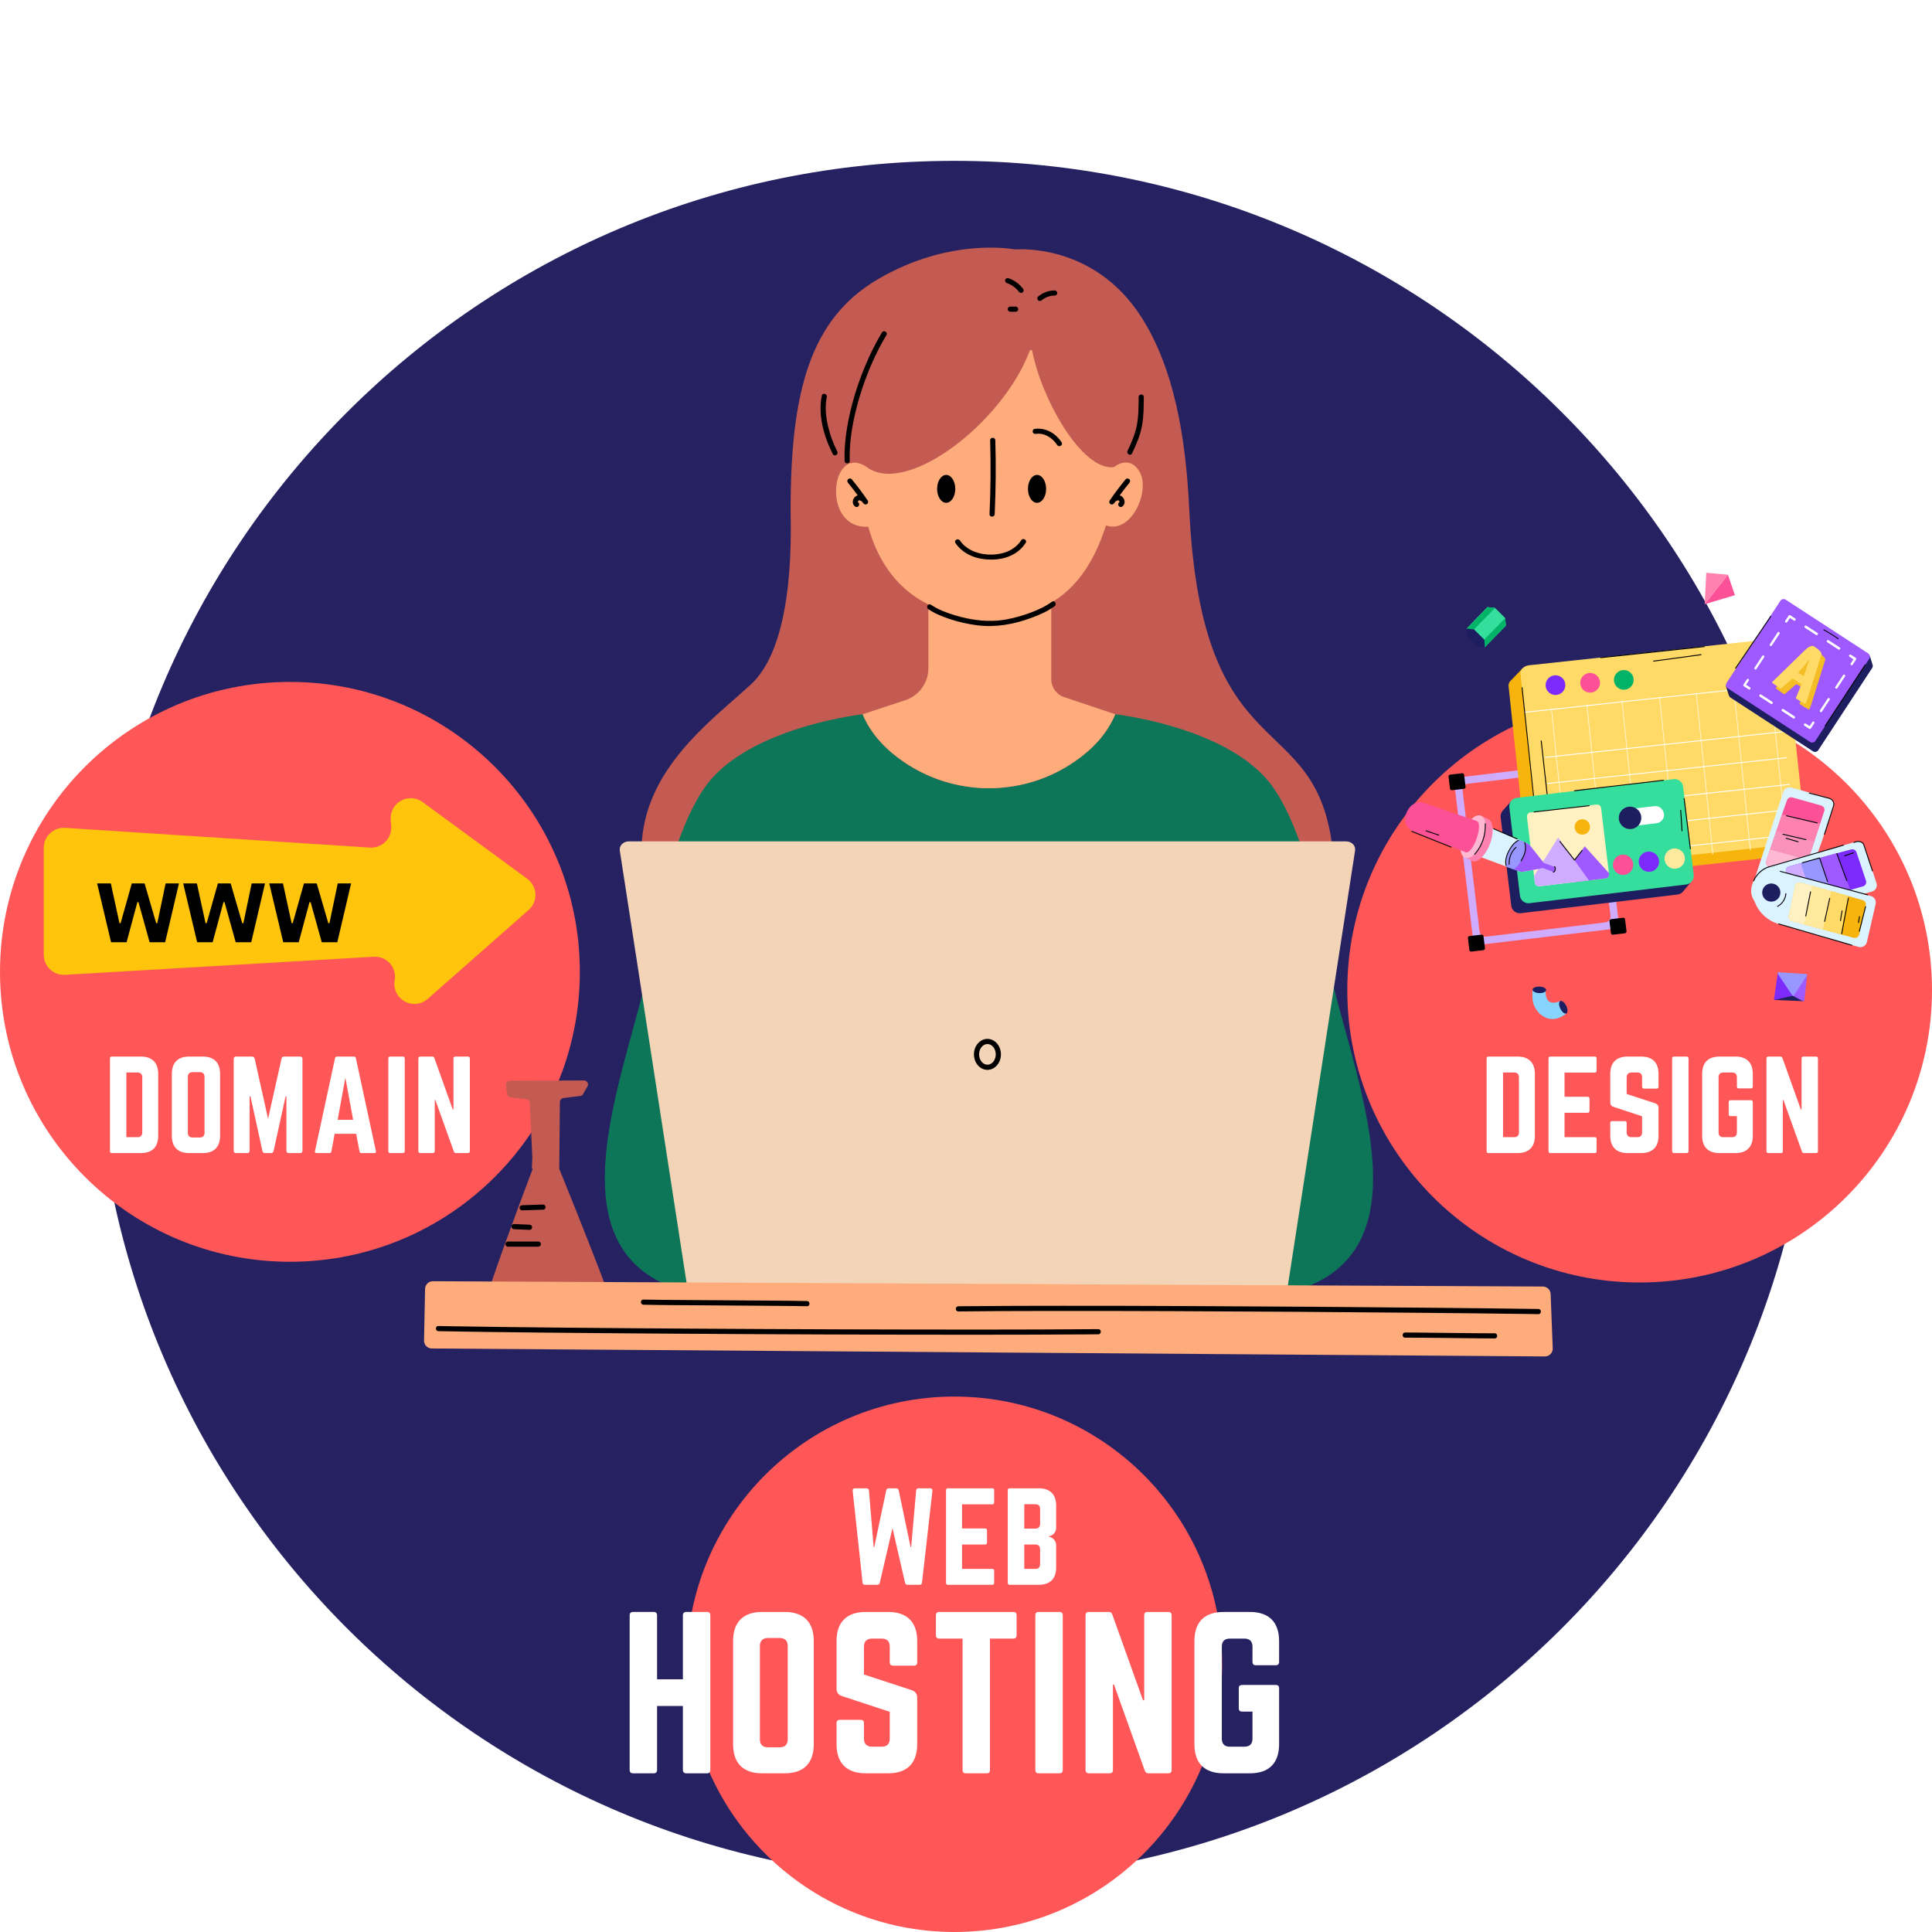 <svg xmlns="http://www.w3.org/2000/svg" xmlns:xlink="http://www.w3.org/1999/xlink" width="1080" viewBox="0 0 810 810" height="1080" preserveAspectRatio="xMidYMid meet"><defs><filter x="0%" y="0%" width="100%" height="100%" id="9db538ef1a"></filter><g></g><clipPath id="8ded80cdc6"><path d="M 39.824 67.434 L 760.469 67.434 L 760.469 788.078 L 39.824 788.078 Z M 39.824 67.434 " clip-rule="nonzero"></path></clipPath><clipPath id="6189dab3dd"><path d="M 400.145 67.434 C 201.145 67.434 39.824 228.758 39.824 427.758 C 39.824 626.758 201.145 788.078 400.145 788.078 C 599.145 788.078 760.469 626.758 760.469 427.758 C 760.469 228.758 599.145 67.434 400.145 67.434 Z M 400.145 67.434 " clip-rule="nonzero"></path></clipPath><clipPath id="b97f6fc68c"><path d="M 0 285.902 L 243.098 285.902 L 243.098 529 L 0 529 Z M 0 285.902 " clip-rule="nonzero"></path></clipPath><clipPath id="671e583057"><path d="M 121.547 285.902 C 54.418 285.902 0 340.32 0 407.449 C 0 474.578 54.418 529 121.547 529 C 188.68 529 243.098 474.578 243.098 407.449 C 243.098 340.32 188.68 285.902 121.547 285.902 Z M 121.547 285.902 " clip-rule="nonzero"></path></clipPath><clipPath id="eeb8c18ad8"><path d="M 564.859 292.547 L 810 292.547 L 810 537.688 L 564.859 537.688 Z M 564.859 292.547 " clip-rule="nonzero"></path></clipPath><clipPath id="64b846f3a3"><path d="M 687.43 292.547 C 619.734 292.547 564.859 347.422 564.859 415.117 C 564.859 482.809 619.734 537.688 687.43 537.688 C 755.125 537.688 810 482.809 810 415.117 C 810 347.422 755.125 292.547 687.43 292.547 Z M 687.43 292.547 " clip-rule="nonzero"></path></clipPath><clipPath id="1244b12a2d"><path d="M 18.348 334 L 224.598 334 L 224.598 421 L 18.348 421 Z M 18.348 334 " clip-rule="nonzero"></path></clipPath><mask id="d36b6dc4df"><g filter="url(#9db538ef1a)"><rect x="-81" width="972" fill="#000000" y="-81" height="972" fill-opacity="0.6"></rect></g></mask><clipPath id="2b9098b81b"><rect x="0" width="101" y="0" height="82"></rect></clipPath><clipPath id="312d1c94bf"><path d="M 714 240.094 L 728 240.094 L 728 254 L 714 254 Z M 714 240.094 " clip-rule="nonzero"></path></clipPath><clipPath id="b5c0dfb3ea"><path d="M 714 240.094 L 725 240.094 L 725 254 L 714 254 Z M 714 240.094 " clip-rule="nonzero"></path></clipPath><clipPath id="395079e207"><path d="M 642 414 L 657 414 L 657 427.594 L 642 427.594 Z M 642 414 " clip-rule="nonzero"></path></clipPath><clipPath id="8588ddf6c1"><path d="M 177.785 146 L 651 146 L 651 568.941 L 177.785 568.941 Z M 177.785 146 " clip-rule="nonzero"></path></clipPath><clipPath id="3ffcbfd217"><path d="M 287.902 585.516 L 512.387 585.516 L 512.387 810 L 287.902 810 Z M 287.902 585.516 " clip-rule="nonzero"></path></clipPath><clipPath id="60902d1d59"><path d="M 400.145 585.516 C 338.156 585.516 287.902 635.77 287.902 697.758 C 287.902 759.746 338.156 810 400.145 810 C 462.137 810 512.387 759.746 512.387 697.758 C 512.387 635.77 462.137 585.516 400.145 585.516 Z M 400.145 585.516 " clip-rule="nonzero"></path></clipPath></defs><rect x="-81" width="972" fill="#ffffff" y="-81" height="972" fill-opacity="1"></rect><rect x="-81" width="972" fill="#ffffff" y="-81" height="972" fill-opacity="1"></rect><g clip-path="url(#8ded80cdc6)"><g clip-path="url(#6189dab3dd)"><path fill="#262262" d="M 39.824 67.434 L 760.469 67.434 L 760.469 788.078 L 39.824 788.078 Z M 39.824 67.434 " fill-opacity="1" fill-rule="nonzero"></path></g></g><g clip-path="url(#b97f6fc68c)"><g clip-path="url(#671e583057)"><path fill="#ff5757" d="M 0 285.902 L 243.098 285.902 L 243.098 529 L 0 529 Z M 0 285.902 " fill-opacity="1" fill-rule="nonzero"></path></g></g><g clip-path="url(#eeb8c18ad8)"><g clip-path="url(#64b846f3a3)"><path fill="#ff5757" d="M 564.859 292.547 L 810 292.547 L 810 537.688 L 564.859 537.688 Z M 564.859 292.547 " fill-opacity="1" fill-rule="nonzero"></path></g></g><g clip-path="url(#1244b12a2d)"><path fill="#ffc40c" d="M 27.25 408.695 L 156.715 401.121 C 157.344 401.086 157.965 401.121 158.586 401.227 C 159.207 401.328 159.809 401.5 160.391 401.738 C 160.973 401.977 161.523 402.277 162.039 402.637 C 162.551 403 163.02 403.414 163.441 403.879 C 163.863 404.344 164.23 404.852 164.539 405.398 C 164.844 405.949 165.09 406.523 165.266 407.125 C 165.445 407.727 165.555 408.344 165.598 408.969 C 165.637 409.598 165.609 410.219 165.508 410.84 L 165.445 411.18 C 165.309 412.031 165.305 412.887 165.43 413.742 C 165.559 414.598 165.812 415.414 166.191 416.191 C 166.57 416.965 167.062 417.668 167.656 418.293 C 168.254 418.918 168.934 419.441 169.691 419.859 C 170.449 420.277 171.254 420.57 172.102 420.738 C 172.953 420.906 173.805 420.945 174.668 420.852 C 175.527 420.758 176.355 420.535 177.145 420.184 C 177.938 419.836 178.66 419.375 179.309 418.805 L 221.645 381.5 C 222.113 381.086 222.531 380.625 222.898 380.117 C 223.266 379.605 223.57 379.066 223.816 378.488 C 224.062 377.91 224.238 377.312 224.352 376.695 C 224.465 376.082 224.504 375.457 224.477 374.832 C 224.449 374.207 224.352 373.59 224.188 372.988 C 224.02 372.383 223.789 371.805 223.496 371.25 C 223.199 370.699 222.844 370.184 222.434 369.711 C 222.023 369.234 221.566 368.812 221.059 368.441 L 177.176 336.262 C 176.531 335.789 175.832 335.414 175.078 335.141 C 174.324 334.867 173.547 334.703 172.746 334.652 C 171.949 334.602 171.156 334.664 170.375 334.836 C 169.59 335.012 168.848 335.293 168.148 335.68 C 167.445 336.062 166.812 336.539 166.246 337.109 C 165.68 337.676 165.207 338.309 164.82 339.012 C 164.438 339.715 164.16 340.457 163.988 341.238 C 163.816 342.02 163.762 342.809 163.816 343.609 L 164.012 346.414 C 164.055 347.012 164.031 347.609 163.941 348.199 C 163.855 348.793 163.707 349.367 163.496 349.93 C 163.285 350.488 163.016 351.023 162.691 351.523 C 162.367 352.027 161.992 352.492 161.57 352.914 C 161.145 353.34 160.68 353.711 160.176 354.035 C 159.672 354.359 159.141 354.629 158.578 354.84 C 158.016 355.047 157.438 355.199 156.844 355.285 C 156.25 355.371 155.656 355.395 155.059 355.355 L 27.305 347.078 C 26.73 347.039 26.16 347.059 25.59 347.141 C 25.02 347.219 24.465 347.355 23.922 347.547 C 23.383 347.742 22.863 347.988 22.375 348.285 C 21.883 348.586 21.43 348.93 21.008 349.32 C 20.59 349.715 20.211 350.145 19.883 350.613 C 19.551 351.082 19.27 351.582 19.043 352.105 C 18.812 352.633 18.641 353.18 18.523 353.738 C 18.406 354.301 18.348 354.871 18.348 355.445 L 18.348 400.32 C 18.348 400.891 18.406 401.457 18.523 402.016 C 18.637 402.574 18.809 403.117 19.039 403.645 C 19.266 404.168 19.543 404.664 19.871 405.133 C 20.199 405.602 20.574 406.031 20.988 406.422 C 21.406 406.816 21.859 407.16 22.348 407.461 C 22.832 407.762 23.348 408.008 23.883 408.203 C 24.422 408.398 24.977 408.539 25.543 408.621 C 26.109 408.703 26.68 408.727 27.25 408.695 Z M 27.25 408.695 " fill-opacity="1" fill-rule="nonzero"></path></g><path fill="#36de9d" d="M 623.676 254.445 L 623.789 254.562 L 626.773 254.855 L 626.797 254.879 L 631.082 259.141 L 631.332 262.332 L 622.535 271.336 C 622.383 271.184 615.961 264.656 616.371 265.07 L 614.875 263.555 Z M 623.676 254.445 " fill-opacity="1" fill-rule="nonzero"></path><path fill="#00b367" d="M 621.664 268.77 L 631.082 259.141 L 631.332 262.332 L 622.535 271.336 L 621.441 270.227 C 621.465 269.637 621.664 268.77 621.664 268.77 Z M 621.664 268.77 " fill-opacity="1" fill-rule="nonzero"></path><path fill="#00b367" d="M 623.789 254.504 L 623.789 254.562 L 626.773 254.855 L 626.797 254.879 L 617.977 263.859 L 616.371 265.07 L 614.988 263.609 Z M 623.789 254.504 " fill-opacity="1" fill-rule="nonzero"></path><path fill="#1d1e5f" d="M 622.535 271.336 L 622.285 268.145 L 617.977 263.863 L 614.875 263.555 L 615.113 266.68 L 619.457 271.141 Z M 622.535 271.336 " fill-opacity="1" fill-rule="nonzero"></path><path fill="#cfacff" d="M 667.984 319.211 L 611.988 325.891 C 610.594 326.055 609.602 327.312 609.77 328.699 L 617.602 393.891 C 617.77 395.277 619.027 396.27 620.426 396.102 L 676.418 389.422 C 677.809 389.258 678.805 387.996 678.637 386.609 L 670.805 321.422 C 670.641 320.031 669.375 319.047 667.984 319.211 Z M 675.219 383.98 C 675.379 385.336 674.41 386.57 673.051 386.73 L 623.062 392.695 C 621.699 392.855 620.465 391.887 620.301 390.531 L 613.188 331.328 C 613.027 329.973 613.996 328.742 615.359 328.582 L 665.348 322.617 C 666.707 322.457 667.941 323.422 668.105 324.781 Z M 675.219 383.98 " fill-opacity="1" fill-rule="nonzero"></path><path fill="#000000" d="M 681.316 385.426 L 681.918 390.449 C 681.969 390.859 681.676 391.23 681.266 391.281 L 676.223 391.883 C 675.812 391.93 675.438 391.641 675.387 391.23 L 674.785 386.207 C 674.734 385.797 675.027 385.426 675.441 385.375 L 680.48 384.773 C 680.895 384.727 681.266 385.016 681.316 385.426 Z M 681.316 385.426 " fill-opacity="1" fill-rule="nonzero"></path><path fill="#000000" d="M 621.969 392.504 L 622.57 397.527 C 622.621 397.938 622.328 398.309 621.918 398.359 L 616.875 398.961 C 616.465 399.008 616.09 398.719 616.039 398.309 L 615.438 393.285 C 615.387 392.875 615.68 392.504 616.094 392.453 L 621.133 391.852 C 621.547 391.805 621.918 392.094 621.969 392.504 Z M 621.969 392.504 " fill-opacity="1" fill-rule="nonzero"></path><path fill="#1d1e5f" d="M 709.434 369.234 L 705.574 373.848 C 705.574 373.848 705.574 373.863 705.559 373.863 C 704.996 374.484 704.215 374.922 703.312 375.031 L 637.594 382.867 C 635.625 383.102 633.832 381.699 633.598 379.734 L 629.148 342.664 C 629.023 341.605 629.383 340.594 630.051 339.844 L 633.316 336.168 L 633.301 336.105 C 633.301 336.105 635.27 337.68 635.375 337.867 C 635.406 337.914 635.406 338.082 635.406 338.316 L 698.004 330.852 C 699.969 330.621 701.766 332.023 702 333.984 L 705.668 364.543 C 705.715 364.543 705.777 364.559 705.824 364.559 C 706.746 364.762 709.434 369.234 709.434 369.234 Z M 709.434 369.234 " fill-opacity="1" fill-rule="nonzero"></path><path fill="#f7b40d" d="M 748.391 358.875 L 645.176 370.051 C 643.012 370.285 641.109 369.082 640.926 367.355 L 632.477 287.656 C 632.375 286.668 632.852 285.73 633.691 285.055 L 638.289 280.246 C 638.289 280.246 639.645 282.125 640.66 283.609 L 739.281 272.934 C 741.449 272.699 743.352 273.902 743.535 275.629 L 751.98 355.328 C 752.164 357.055 750.555 358.641 748.391 358.875 Z M 748.391 358.875 " fill-opacity="1" fill-rule="nonzero"></path><path fill="#ffda66" d="M 650.172 364.867 L 753.387 353.691 C 755.551 353.457 757.16 351.871 756.977 350.148 L 748.531 270.445 C 748.348 268.723 746.445 267.516 744.277 267.75 L 641.062 278.926 C 638.898 279.16 637.289 280.746 637.473 282.469 L 645.918 362.172 C 646.102 363.895 648.004 365.102 650.172 364.867 Z M 650.172 364.867 " fill-opacity="1" fill-rule="nonzero"></path><g mask="url(#d36b6dc4df)"><g transform="matrix(1, 0, 0, 1, 649, 285)"><g clip-path="url(#2b9098b81b)"><path fill="#ffffff" d="M 100.066 69.844 C 100 69.184 93.316 4.008 93.117 2.121 L 93.5 2.082 C 93.699 3.965 100.383 69.145 100.449 69.805 Z M 100.066 69.844 " fill-opacity="1" fill-rule="nonzero"></path><path fill="#ffffff" d="M 23.082 78.18 C 23.012 77.52 16.332 12.344 16.133 10.457 L 16.516 10.418 C 16.715 12.301 23.398 77.48 23.465 78.141 Z M 23.082 78.18 " fill-opacity="1" fill-rule="nonzero"></path><path fill="#ffffff" d="M 84.668 71.508 C 84.602 70.852 77.918 5.676 77.719 3.789 L 78.102 3.75 C 78.305 5.633 84.984 70.812 85.051 71.469 Z M 84.668 71.508 " fill-opacity="1" fill-rule="nonzero"></path><path fill="#ffffff" d="M 68.93 73.215 C 68.863 72.555 62.18 7.379 61.98 5.492 L 62.363 5.453 C 62.562 7.336 69.246 72.516 69.312 73.176 Z M 68.93 73.215 " fill-opacity="1" fill-rule="nonzero"></path><path fill="#ffffff" d="M 53.531 74.883 C 53.465 74.223 46.781 9.047 46.582 7.16 L 46.965 7.121 C 47.164 9.004 53.848 74.184 53.914 74.844 Z M 53.531 74.883 " fill-opacity="1" fill-rule="nonzero"></path><path fill="#ffffff" d="M 37.793 76.586 C 37.727 75.93 31.043 10.75 30.844 8.863 L 31.227 8.824 C 31.426 10.711 38.109 75.891 38.176 76.547 Z M 37.793 76.586 " fill-opacity="1" fill-rule="nonzero"></path><path fill="#ffffff" d="M 8.191 79.789 C 8.125 79.133 1.441 13.953 1.242 12.07 L 1.625 12.031 C 1.828 13.914 8.512 79.094 8.578 79.75 Z M 8.191 79.789 " fill-opacity="1" fill-rule="nonzero"></path></g></g></g><path fill="#ffffff" d="M 651.238 350.309 L 651.195 349.926 C 653.332 349.695 751.488 339.094 751.488 339.094 L 751.531 339.477 C 751.531 339.477 653.375 350.078 651.238 350.309 Z M 651.238 350.309 " fill-opacity="1" fill-rule="nonzero"></path><path fill="#ffffff" d="M 639.027 298.859 L 638.984 298.477 C 641.383 298.219 751.492 286.328 751.492 286.328 L 751.535 286.707 C 751.535 286.707 641.422 298.602 639.027 298.859 Z M 639.027 298.859 " fill-opacity="1" fill-rule="nonzero"></path><path fill="#ffffff" d="M 647.742 317.738 L 647.699 317.355 C 649.836 317.125 748.07 306.516 748.07 306.516 L 748.113 306.898 C 748.113 306.898 649.879 317.508 647.742 317.738 Z M 647.742 317.738 " fill-opacity="1" fill-rule="nonzero"></path><path fill="#ffffff" d="M 648.898 328.672 L 648.859 328.289 C 650.996 328.055 749.23 317.449 749.23 317.449 L 749.273 317.828 C 749.273 317.828 651.039 328.438 648.898 328.672 Z M 648.898 328.672 " fill-opacity="1" fill-rule="nonzero"></path><path fill="#ffffff" d="M 650.133 339.871 L 650.09 339.488 C 652.223 339.258 750.383 328.656 750.383 328.656 L 750.422 329.039 C 750.422 329.039 652.266 339.637 650.133 339.871 Z M 650.133 339.871 " fill-opacity="1" fill-rule="nonzero"></path><path fill="#ffffff" d="M 652.355 360.871 L 652.312 360.488 C 654.449 360.258 752.609 349.66 752.609 349.66 L 752.652 350.039 C 752.652 350.039 654.492 360.641 652.355 360.871 Z M 652.355 360.871 " fill-opacity="1" fill-rule="nonzero"></path><path fill="#000000" d="M 645.969 362.371 C 645.633 362.371 646.168 365.148 637.949 288.316 C 637.938 288.211 638.012 288.113 638.121 288.105 C 638.215 288.07 638.32 288.172 638.332 288.277 C 646.375 365.004 646.367 362.332 645.988 362.367 C 645.984 362.371 645.977 362.371 645.969 362.371 Z M 645.969 362.371 " fill-opacity="1" fill-rule="nonzero"></path><path fill="#000000" d="M 650.215 347.254 C 650.117 347.254 650.035 347.18 650.023 347.082 L 645.965 310.641 C 645.949 310.535 646.027 310.438 646.133 310.426 C 646.25 310.418 646.336 310.488 646.348 310.598 L 650.406 347.039 C 650.418 347.145 650.34 347.238 650.234 347.25 C 650.227 347.254 650.223 347.254 650.215 347.254 Z M 650.215 347.254 " fill-opacity="1" fill-rule="nonzero"></path><path fill="#fc5197" d="M 662.949 284.453 C 661.945 286.5 662.793 288.973 664.848 289.973 C 666.902 290.973 669.383 290.125 670.387 288.078 C 671.391 286.031 670.539 283.562 668.484 282.562 C 666.434 281.559 663.953 282.406 662.949 284.453 Z M 662.949 284.453 " fill-opacity="1" fill-rule="nonzero"></path><path fill="#7d2bfc" d="M 648.418 285.434 C 647.414 287.477 648.266 289.949 650.32 290.949 C 652.375 291.949 654.852 291.102 655.855 289.055 C 656.859 287.008 656.012 284.539 653.957 283.539 C 651.902 282.539 649.422 283.387 648.418 285.434 Z M 648.418 285.434 " fill-opacity="1" fill-rule="nonzero"></path><path fill="#00b367" d="M 677.066 283.238 C 676.062 285.285 676.914 287.754 678.969 288.754 C 681.023 289.758 683.5 288.91 684.504 286.863 C 685.508 284.816 684.66 282.348 682.605 281.344 C 680.551 280.344 678.07 281.191 677.066 283.238 Z M 677.066 283.238 " fill-opacity="1" fill-rule="nonzero"></path><path fill="#000000" d="M 613.84 324.84 L 614.441 329.867 C 614.492 330.273 614.199 330.648 613.789 330.695 L 608.746 331.297 C 608.332 331.348 607.961 331.055 607.91 330.645 L 607.309 325.621 C 607.258 325.211 607.551 324.84 607.965 324.789 L 613.004 324.188 C 613.418 324.141 613.789 324.434 613.84 324.84 Z M 613.84 324.84 " fill-opacity="1" fill-rule="nonzero"></path><path fill="#36de9d" d="M 705.645 329.781 L 710.098 366.852 C 710.336 368.812 708.926 370.59 706.957 370.828 L 641.242 378.664 C 639.273 378.898 637.484 377.5 637.246 375.539 L 632.793 338.469 C 632.559 336.508 633.965 334.727 635.938 334.492 L 701.648 326.656 C 703.621 326.422 705.41 327.82 705.645 329.781 Z M 705.645 329.781 " fill-opacity="1" fill-rule="nonzero"></path><path fill="#ffffff" d="M 697.57 341.168 L 697.641 341.137 C 697.879 343.117 696.477 344.91 694.508 345.148 L 684.398 346.352 C 682.43 346.586 680.641 345.172 680.406 343.191 C 680.168 341.215 681.57 339.418 683.539 339.184 L 693.648 337.977 C 695.617 337.742 697.332 339.188 697.57 341.168 Z M 697.57 341.168 " fill-opacity="1" fill-rule="nonzero"></path><path fill="#1d1e5f" d="M 688.098 342.336 C 688.406 344.918 686.559 347.258 683.969 347.566 C 681.375 347.875 679.027 346.035 678.715 343.457 C 678.406 340.875 680.254 338.531 682.848 338.223 C 685.434 337.91 687.785 339.758 688.098 342.336 Z M 688.098 342.336 " fill-opacity="1" fill-rule="nonzero"></path><path fill="#ffe99c" d="M 706.387 359.469 C 706.668 361.805 704.996 363.926 702.652 364.203 C 700.309 364.484 698.18 362.816 697.898 360.48 C 697.617 358.145 699.293 356.027 701.637 355.746 C 703.977 355.469 706.105 357.133 706.387 359.469 Z M 706.387 359.469 " fill-opacity="1" fill-rule="nonzero"></path><path fill="#7d2bfc" d="M 695.555 360.758 C 695.836 363.094 694.16 365.215 691.82 365.496 C 689.477 365.777 687.348 364.109 687.066 361.773 C 686.785 359.438 688.461 357.316 690.805 357.039 C 693.145 356.758 695.273 358.422 695.555 360.758 Z M 695.555 360.758 " fill-opacity="1" fill-rule="nonzero"></path><path fill="#fc5197" d="M 684.723 362.051 C 685.004 364.387 683.328 366.508 680.988 366.789 C 678.645 367.066 676.516 365.398 676.234 363.062 C 675.953 360.727 677.629 358.609 679.973 358.332 C 682.312 358.051 684.441 359.715 684.723 362.051 Z M 684.723 362.051 " fill-opacity="1" fill-rule="nonzero"></path><path fill="#dbf2ff" d="M 768.777 338.207 C 766.137 346.262 761.078 360.449 757.445 370.91 C 755.875 375.441 752.301 379.047 747.719 380.516 C 743.414 381.895 740.145 380.805 737.793 377.523 C 735.547 374.387 735.02 370.344 736.223 366.684 L 747.652 331.984 C 748.121 330.562 749.633 329.762 751.078 330.172 L 766.883 334.664 C 768.406 335.098 769.27 336.707 768.777 338.207 Z M 768.777 338.207 " fill-opacity="1" fill-rule="nonzero"></path><path fill="#fc5197" d="M 741.777 363.328 L 754.238 366.652 C 755.18 366.902 756.148 366.379 756.453 365.457 C 756.543 365.184 764.891 339.891 764.836 340.062 C 765.16 339.074 764.594 338.016 763.59 337.734 L 751.422 334.328 C 750.48 334.062 749.5 334.582 749.188 335.504 L 747.109 341.465 L 744.746 348.461 L 742.121 356.23 L 740.516 360.98 C 740.176 361.977 740.758 363.055 741.777 363.328 Z M 741.777 363.328 " fill-opacity="1" fill-rule="nonzero"></path><path fill="#ff81af" d="M 741.777 363.328 L 754.238 366.652 C 755.18 366.902 756.148 366.379 756.453 365.457 C 756.348 365.777 757.879 361.141 763.105 345.312 L 747.109 341.465 L 744.746 348.461 L 742.121 356.23 L 740.516 360.98 C 740.176 361.977 740.758 363.055 741.777 363.328 Z M 741.777 363.328 " fill-opacity="1" fill-rule="nonzero"></path><path fill="#f993bc" d="M 741.777 363.328 L 754.238 366.652 C 755.18 366.902 756.148 366.379 756.453 365.457 C 756.504 365.301 760.898 352 760.621 352.832 L 744.746 348.461 L 742.121 356.23 L 740.516 360.98 C 740.176 361.977 740.758 363.055 741.777 363.328 Z M 741.777 363.328 " fill-opacity="1" fill-rule="nonzero"></path><path fill="#ffb8d2" d="M 741.777 363.328 L 754.238 366.652 C 755.18 366.902 756.148 366.379 756.453 365.457 L 758.078 360.543 L 742.121 356.23 L 740.516 360.98 C 740.176 361.977 740.758 363.055 741.777 363.328 Z M 741.777 363.328 " fill-opacity="1" fill-rule="nonzero"></path><path fill="#dbf2ff" d="M 784.844 373.809 C 776.672 376.145 762.043 379.926 751.316 382.797 C 746.672 384.039 741.672 383.113 737.879 380.16 C 734.32 377.383 733.395 374.074 734.801 370.293 C 736.148 366.684 739.211 363.977 742.93 362.922 L 778.172 352.891 C 779.617 352.48 781.129 353.277 781.598 354.699 L 786.73 370.258 C 787.223 371.758 786.371 373.371 784.844 373.809 Z M 784.844 373.809 " fill-opacity="1" fill-rule="nonzero"></path><path fill="#7d2bfc" d="M 748.832 365.621 L 753.059 377.766 C 753.375 378.68 754.355 379.188 755.289 378.922 C 769.805 374.801 747.875 381.027 781.094 371.598 C 782.098 371.312 782.664 370.25 782.332 369.262 L 778.34 357.312 C 778.031 356.391 777.051 355.875 776.109 356.133 L 769.992 357.758 C 769.836 357.801 749.895 363.312 750.074 363.262 C 749.055 363.543 748.484 364.625 748.832 365.621 Z M 748.832 365.621 " fill-opacity="1" fill-rule="nonzero"></path><path fill="#9e59ff" d="M 748.832 365.621 L 753.059 377.766 C 753.375 378.68 754.355 379.188 755.289 378.922 C 754.969 379.016 759.68 377.676 775.762 373.113 L 769.992 357.758 C 769.836 357.801 749.895 363.312 750.074 363.262 C 749.055 363.543 748.484 364.625 748.832 365.621 Z M 748.832 365.621 " fill-opacity="1" fill-rule="nonzero"></path><path fill="#9797ff" d="M 748.832 365.621 L 753.059 377.766 C 753.375 378.68 754.355 379.188 755.289 378.922 C 755.445 378.879 768.977 375.039 768.121 375.281 L 762.852 359.734 C 762.695 359.777 749.324 363.469 750.074 363.262 C 749.055 363.543 748.484 364.625 748.832 365.621 Z M 748.832 365.621 " fill-opacity="1" fill-rule="nonzero"></path><path fill="#cfacff" d="M 748.832 365.621 L 753.059 377.766 C 753.375 378.68 754.355 379.188 755.289 378.922 L 760.285 377.504 L 754.922 361.922 L 750.074 363.262 C 749.055 363.543 748.484 364.625 748.832 365.621 Z M 748.832 365.621 " fill-opacity="1" fill-rule="nonzero"></path><path fill="#dbf2ff" d="M 779.254 397.012 C 771.047 394.805 756.559 390.516 745.887 387.453 C 741.262 386.125 737.461 382.758 735.75 378.277 C 734.141 374.066 735.062 370.754 738.227 368.246 C 741.254 365.848 745.277 365.105 749.008 366.113 L 784.387 375.668 C 785.836 376.059 786.719 377.523 786.383 378.98 L 782.707 394.941 C 782.352 396.484 780.785 397.422 779.254 397.012 Z M 779.254 397.012 " fill-opacity="1" fill-rule="nonzero"></path><path fill="#f7b40d" d="M 752.664 371.465 L 749.984 384.039 C 749.781 384.984 750.359 385.926 751.297 386.18 C 751.453 386.219 765.027 389.898 764.168 389.664 C 764.324 389.707 778.062 393.422 777.191 393.188 C 778.199 393.461 779.23 392.844 779.461 391.828 L 782.234 379.539 C 782.449 378.594 781.879 377.645 780.941 377.383 L 774.859 375.625 C 774.703 375.582 754.77 370.035 754.949 370.086 C 753.934 369.801 752.883 370.434 752.664 371.465 Z M 752.664 371.465 " fill-opacity="1" fill-rule="nonzero"></path><path fill="#ffda66" d="M 752.664 371.465 L 749.984 384.039 C 749.781 384.984 750.359 385.926 751.297 386.18 C 751.453 386.219 765.027 389.898 764.168 389.664 L 771.836 391.742 L 774.859 375.625 C 774.703 375.582 754.77 370.035 754.949 370.086 C 753.934 369.801 752.883 370.434 752.664 371.465 Z M 752.664 371.465 " fill-opacity="1" fill-rule="nonzero"></path><path fill="#ffe99c" d="M 752.664 371.465 L 749.984 384.039 C 749.781 384.984 750.359 385.926 751.297 386.18 C 751.453 386.219 765.027 389.898 764.168 389.664 L 767.719 373.641 C 767.566 373.598 754.203 369.879 754.949 370.086 C 753.934 369.801 752.883 370.434 752.664 371.465 Z M 752.664 371.465 " fill-opacity="1" fill-rule="nonzero"></path><path fill="#fff1c1" d="M 752.664 371.465 L 749.984 384.039 C 749.781 384.984 750.359 385.926 751.297 386.18 L 756.309 387.535 L 759.797 371.434 L 754.949 370.086 C 753.934 369.801 752.883 370.434 752.664 371.465 Z M 752.664 371.465 " fill-opacity="1" fill-rule="nonzero"></path><path fill="#1d1e5f" d="M 742.207 370.43 C 740.109 370.66 738.598 372.539 738.828 374.625 C 739.059 376.715 740.941 378.223 743.039 377.992 C 745.137 377.762 746.648 375.887 746.418 373.797 C 746.191 371.707 744.305 370.199 742.207 370.43 Z M 742.207 370.43 " fill-opacity="1" fill-rule="nonzero"></path><path fill="#000000" d="M 783.031 375.379 C 783.016 375.379 783 375.379 782.98 375.375 C 744.332 364.859 746.078 365.621 746.176 365.254 C 746.281 364.891 744.457 364.688 783.082 375 C 783.301 375.062 783.254 375.379 783.031 375.379 Z M 783.031 375.379 " fill-opacity="1" fill-rule="nonzero"></path><path fill="#000000" d="M 741.559 363.656 C 741.477 363.656 741.395 363.602 741.371 363.516 C 741.344 363.414 741.402 363.309 741.504 363.277 C 774.602 353.727 773.012 353.902 773.113 354.27 C 773.223 354.633 774.762 353.895 741.613 363.648 C 741.594 363.652 741.574 363.656 741.559 363.656 Z M 741.559 363.656 " fill-opacity="1" fill-rule="nonzero"></path><path fill="#000000" d="M 757.07 384.234 C 757.059 384.234 757.047 384.234 757.035 384.234 C 756.93 384.211 756.863 384.109 756.883 384.008 L 758.887 373.879 C 758.938 373.637 759.316 373.699 759.27 373.957 L 757.262 384.082 C 757.242 384.172 757.164 384.234 757.07 384.234 Z M 757.07 384.234 " fill-opacity="1" fill-rule="nonzero"></path><path fill="#000000" d="M 764.984 386.516 C 764.969 386.516 764.957 386.512 764.941 386.508 C 764.836 386.488 764.773 386.387 764.793 386.281 L 766.93 376.598 C 766.953 376.496 767.047 376.43 767.16 376.449 C 767.266 376.473 767.328 376.574 767.305 376.68 C 765.051 386.602 765.281 386.516 764.984 386.516 Z M 764.984 386.516 " fill-opacity="1" fill-rule="nonzero"></path><path fill="#000000" d="M 771.945 391.438 L 774.746 376.492 C 774.793 376.25 775.176 376.309 775.125 376.566 L 772.324 391.512 C 772.273 391.766 771.898 391.688 771.945 391.438 Z M 771.945 391.438 " fill-opacity="1" fill-rule="nonzero"></path><path fill="#000000" d="M 771.641 386.16 C 771.633 386.16 771.625 386.16 771.617 386.156 C 771.512 386.145 771.434 386.051 771.449 385.945 C 771.605 384.57 771.832 383.191 772.121 381.84 C 772.145 381.738 772.25 381.672 772.348 381.691 C 772.453 381.715 772.52 381.816 772.496 381.922 C 772.215 383.258 771.988 384.629 771.832 385.988 C 771.82 386.086 771.734 386.16 771.641 386.16 Z M 771.641 386.16 " fill-opacity="1" fill-rule="nonzero"></path><path fill="#000000" d="M 779.359 390.375 L 781.969 380.051 C 781.996 379.949 782.098 379.879 782.203 379.914 C 782.309 379.938 782.371 380.043 782.344 380.145 L 779.734 390.465 C 779.668 390.715 779.297 390.621 779.359 390.375 Z M 779.359 390.375 " fill-opacity="1" fill-rule="nonzero"></path><path fill="#000000" d="M 779.168 386.98 C 779.156 386.98 779.148 386.977 779.137 386.977 C 779.031 386.957 778.961 386.859 778.977 386.754 L 779.406 384.27 C 779.426 384.164 779.512 384.098 779.629 384.113 C 779.734 384.133 779.805 384.23 779.785 384.336 L 779.359 386.82 C 779.344 386.914 779.262 386.98 779.168 386.98 Z M 779.168 386.98 " fill-opacity="1" fill-rule="nonzero"></path><path fill="#000000" d="M 745.664 387.547 C 745.562 387.52 745.504 387.41 745.535 387.309 C 745.562 387.207 745.672 387.152 745.773 387.18 C 778.215 396.707 776.723 395.988 776.617 396.348 C 776.508 396.727 778.043 396.863 745.664 387.547 Z M 745.664 387.547 " fill-opacity="1" fill-rule="nonzero"></path><path fill="#000000" d="M 745.152 379.84 C 747.066 378.836 748.395 376.801 748.539 374.648 C 748.547 374.551 748.629 374.473 748.73 374.473 C 748.734 374.473 748.738 374.473 748.746 374.473 C 748.852 374.477 748.93 374.57 748.926 374.676 C 748.773 376.957 747.359 379.117 745.332 380.18 C 745.105 380.297 744.926 379.953 745.152 379.84 Z M 745.152 379.84 " fill-opacity="1" fill-rule="nonzero"></path><path fill="#000000" d="M 774.117 369.32 L 769.922 357.938 C 769.883 357.84 769.934 357.727 770.035 357.691 C 770.129 357.656 770.246 357.703 770.281 357.805 L 774.477 369.188 C 774.57 369.426 774.203 369.559 774.117 369.32 Z M 774.117 369.32 " fill-opacity="1" fill-rule="nonzero"></path><path fill="#000000" d="M 766.039 369.688 L 762.734 359.934 L 755.746 361.879 C 755.5 361.945 755.395 361.578 755.641 361.508 L 762.805 359.512 C 762.902 359.484 763.008 359.539 763.039 359.637 L 766.406 369.562 C 766.488 369.805 766.121 369.93 766.039 369.688 Z M 766.039 369.688 " fill-opacity="1" fill-rule="nonzero"></path><path fill="#000000" d="M 773.438 358.965 C 773.355 358.965 773.281 358.914 773.254 358.836 C 773.219 358.734 773.273 358.625 773.375 358.59 L 777.043 357.367 C 777.289 357.285 777.402 357.652 777.164 357.73 L 773.5 358.957 C 773.477 358.965 773.457 358.965 773.438 358.965 Z M 773.438 358.965 " fill-opacity="1" fill-rule="nonzero"></path><path fill="#000000" d="M 785.039 365.332 C 784.957 365.332 784.883 365.281 784.855 365.199 L 781.184 354.117 C 780.773 353.168 779.574 352.859 778.621 352.988 C 777.66 353.121 777.219 353.629 777.078 353.293 C 777.039 353.191 777.086 353.078 777.184 353.039 C 777.621 352.859 778.074 352.676 778.566 352.605 C 779.652 352.465 781.047 352.828 781.543 353.98 L 785.223 365.078 C 785.254 365.18 785.199 365.289 785.098 365.324 C 785.078 365.328 785.059 365.332 785.039 365.332 Z M 785.039 365.332 " fill-opacity="1" fill-rule="nonzero"></path><path fill="#000000" d="M 735.219 369.484 C 735.191 369.484 735.164 369.477 735.141 369.469 C 735.043 369.426 735 369.312 735.039 369.215 C 736.223 366.461 738.707 364.168 741.527 363.238 C 741.629 363.207 741.738 363.262 741.77 363.359 C 741.805 363.461 741.746 363.57 741.648 363.605 C 738.93 364.504 736.535 366.711 735.395 369.367 C 735.363 369.438 735.293 369.484 735.219 369.484 Z M 735.219 369.484 " fill-opacity="1" fill-rule="nonzero"></path><path fill="#000000" d="M 764.734 349.723 L 768.523 337.898 C 768.941 336.602 768.184 335.227 766.859 334.883 L 758.5 332.707 C 758.398 332.68 758.336 332.574 758.363 332.469 C 758.391 332.367 758.496 332.309 758.598 332.332 L 766.957 334.508 C 768.496 334.91 769.375 336.512 768.895 338.016 L 765.102 349.84 C 765.023 350.082 764.656 349.965 764.734 349.723 Z M 764.734 349.723 " fill-opacity="1" fill-rule="nonzero"></path><path fill="#000000" d="M 761.871 345.227 C 758.723 344.488 748.418 342.07 748.977 342.199 C 748.738 342.141 748.801 341.781 749.066 341.824 L 761.914 344.844 C 762.016 344.871 762.082 344.973 762.059 345.078 C 762.035 345.164 761.957 345.227 761.871 345.227 Z M 761.871 345.227 " fill-opacity="1" fill-rule="nonzero"></path><path fill="#000000" d="M 757.168 352.223 C 752.613 351.16 747.27 349.91 747.453 349.953 C 747.211 349.895 747.277 349.531 747.539 349.574 L 757.211 351.84 C 757.316 351.867 757.383 351.969 757.355 352.074 C 757.336 352.164 757.258 352.223 757.168 352.223 Z M 757.168 352.223 " fill-opacity="1" fill-rule="nonzero"></path><path fill="#000000" d="M 748.793 351.633 C 748.555 351.562 748.648 351.195 748.902 351.262 L 753.93 352.723 C 754.031 352.754 754.09 352.859 754.062 352.965 C 753.977 353.258 754.012 353.148 748.793 351.633 Z M 748.793 351.633 " fill-opacity="1" fill-rule="nonzero"></path><path fill="#fff1c1" d="M 674.566 366.926 C 674.457 367.457 674.098 367.91 673.598 368.145 C 673.441 368.207 673.27 368.25 673.098 368.281 L 666.152 369.109 L 660.234 369.824 L 645.402 371.586 C 645.293 371.602 645.184 371.602 645.09 371.586 C 644.699 371.57 644.34 371.414 644.059 371.164 C 643.762 370.902 643.559 370.527 643.496 370.105 C 638.961 332.266 640.523 345.316 640.188 342.492 C 640.078 341.574 640.73 340.719 641.668 340.609 L 669.367 337.305 C 670.305 337.195 671.164 337.867 671.273 338.785 C 675.168 371.266 674.566 366.059 674.566 366.926 Z M 674.566 366.926 " fill-opacity="1" fill-rule="nonzero"></path><path fill="#9e59ff" d="M 674.582 366.801 C 674.582 366.848 674.566 366.879 674.566 366.926 C 674.457 367.457 674.098 367.91 673.598 368.145 C 673.441 368.207 673.27 368.25 673.098 368.281 L 666.152 369.109 L 660.234 369.824 C 659.156 366.758 657.922 363.25 657.828 363.203 C 657.672 363.145 660.09 360.613 660.234 360.461 L 664.418 354.836 L 674.535 366.023 C 674.562 366.305 674.617 366.48 674.582 366.801 Z M 674.582 366.801 " fill-opacity="1" fill-rule="nonzero"></path><path fill="#cfacff" d="M 666.152 369.109 L 660.234 369.824 L 645.402 371.586 C 645.293 371.602 645.184 371.602 645.09 371.586 C 644.699 371.57 644.34 371.414 644.059 371.164 C 643.762 370.902 643.559 370.527 643.496 370.105 L 643.152 367.27 L 653.27 351.141 C 654.586 352.98 648.496 344.484 666.152 369.109 Z M 666.152 369.109 " fill-opacity="1" fill-rule="nonzero"></path><path fill="#f7b40d" d="M 666.598 346.32 C 666.809 348.086 665.539 349.688 663.77 349.898 C 661.996 350.109 660.387 348.852 660.176 347.086 C 659.965 345.32 661.23 343.715 663 343.504 C 664.773 343.293 666.383 344.555 666.598 346.32 Z M 666.598 346.32 " fill-opacity="1" fill-rule="nonzero"></path><path fill="#dbf2ff" d="M 619.312 358.789 C 620.859 359.363 635.254 364.703 636.938 365.324 C 637.457 365.52 637.988 365.574 638.469 365.488 L 646.855 363.984 L 651.121 365.516 L 651.52 363.293 L 647.258 361.762 C 639.32 351.887 642.027 355.223 641.438 354.523 C 640.52 353.422 640.98 354.055 623.344 346.219 Z M 619.312 358.789 " fill-opacity="1" fill-rule="nonzero"></path><path fill="#9e59ff" d="M 633.27 363.965 C 636.508 365.07 637.27 365.703 638.469 365.488 L 646.855 363.984 L 651.121 365.516 C 652.086 365.863 652.48 363.641 651.52 363.293 L 647.258 361.762 C 639.453 352.051 642.078 354.57 637.547 352.414 C 638.148 354.746 637.777 357.043 637.117 359.105 C 636.398 361.352 635.441 363.059 633.27 363.965 Z M 633.27 363.965 " fill-opacity="1" fill-rule="nonzero"></path><path fill="#9797ff" d="M 631.395 363.27 C 631.555 363.328 634.727 364.508 634.527 364.434 C 637.84 362.551 640.543 355.984 639.219 353.145 C 639.062 353.078 636.863 352.117 637.02 352.184 C 633.828 353.145 630.473 359.738 631.395 363.27 Z M 631.395 363.27 " fill-opacity="1" fill-rule="nonzero"></path><path fill="#000000" d="M 631.277 362.938 C 630.555 360.465 631.848 357.383 633.293 355.215 C 634.02 354.121 634.973 352.902 636.52 352.156 C 636.746 352.043 636.918 352.391 636.688 352.504 C 635.223 353.207 634.312 354.379 633.617 355.43 C 632.203 357.547 630.969 360.512 631.648 362.828 C 631.676 362.93 631.617 363.039 631.516 363.066 C 631.398 363.098 631.305 363.031 631.277 362.938 Z M 631.277 362.938 " fill-opacity="1" fill-rule="nonzero"></path><path fill="#000000" d="M 632.727 362.547 C 632.621 362.547 632.535 362.465 632.531 362.359 C 632.41 359.508 633.48 356.863 635.477 355.102 C 635.672 354.938 635.922 355.223 635.73 355.391 C 633.824 357.074 632.801 359.609 632.918 362.344 C 632.922 362.449 632.84 362.539 632.734 362.547 C 632.73 362.547 632.727 362.547 632.727 362.547 Z M 632.727 362.547 " fill-opacity="1" fill-rule="nonzero"></path><path fill="#000000" d="M 635.977 351.898 L 626.133 347.629 C 626.035 347.59 625.988 347.477 626.031 347.379 C 626.074 347.281 626.188 347.23 626.285 347.277 L 636.133 351.547 C 636.371 351.648 636.203 352.004 635.977 351.898 Z M 635.977 351.898 " fill-opacity="1" fill-rule="nonzero"></path><path fill="#000000" d="M 637.531 360.848 C 639.016 358.422 639.941 356.02 639.051 353.289 C 638.969 353.043 639.34 352.93 639.418 353.168 C 640.348 356.027 639.406 358.52 637.859 361.047 C 637.727 361.266 637.398 361.066 637.531 360.848 Z M 637.531 360.848 " fill-opacity="1" fill-rule="nonzero"></path><path fill="#000000" d="M 651.145 365.746 C 650.906 365.656 651.043 365.297 651.281 365.391 C 651.77 365.555 652.152 363.754 651.621 363.543 C 651.445 363.477 651.465 363.215 651.656 363.176 C 651.711 363.16 651.781 363.176 651.828 363.215 C 652.719 363.676 652.141 366.137 651.145 365.746 Z M 651.145 365.746 " fill-opacity="1" fill-rule="nonzero"></path><path fill="#ff81af" d="M 614.352 359.613 L 616.59 360.605 C 616.875 360.852 617.199 361.016 617.566 361.094 C 617.617 361.105 617.672 361.105 617.723 361.113 L 617.734 361.117 C 617.734 361.117 617.738 361.113 617.738 361.113 C 620.156 361.43 623.336 357.91 624.93 353.098 C 626.352 348.801 626.035 344.898 624.312 343.629 C 624.312 343.555 620.711 341.906 620.711 341.906 C 620.711 341.906 619.578 343.375 619.508 343.836 C 619.48 344.016 619.48 344.562 619.516 345.172 C 616.82 348.066 615.047 353.121 615.219 356.855 C 614.785 358.043 614.352 359.613 614.352 359.613 Z M 614.352 359.613 " fill-opacity="1" fill-rule="nonzero"></path><path fill="#ffb8d2" d="M 613.141 349.863 C 611.512 354.789 612.164 359.203 614.602 359.715 C 617.039 360.23 620.336 356.648 621.965 351.719 C 623.594 346.793 622.938 342.383 620.504 341.871 C 618.066 341.355 614.77 344.934 613.141 349.863 Z M 613.141 349.863 " fill-opacity="1" fill-rule="nonzero"></path><path fill="#fc5197" d="M 619.062 344.18 C 622.188 345.273 617.547 358.406 614.422 357.309 L 592.336 348.473 C 585.43 345.258 590.852 333.695 597.758 336.91 Z M 619.062 344.18 " fill-opacity="1" fill-rule="nonzero"></path><path fill="#1d1e5f" d="M 784.906 280.066 L 762.312 314.516 C 761.828 315.254 760.832 315.465 760.09 314.98 L 725.52 292.469 C 725.242 292.285 725.043 292.035 724.926 291.758 L 724.906 291.754 C 724.906 291.754 723.594 287.703 723.547 287.582 C 723.547 287.582 726 286.344 726.645 286.148 C 727.016 286.035 727.32 286.191 727.605 286.359 L 747.648 255.809 C 748.129 255.07 749.125 254.863 749.867 255.348 L 780.551 275.324 C 780.645 275.18 780.707 275.082 780.707 275.082 L 783.965 275.023 L 785.133 278.852 C 785.133 278.852 785.129 278.855 785.125 278.863 C 785.219 279.262 785.148 279.695 784.906 280.066 Z M 784.906 280.066 " fill-opacity="1" fill-rule="nonzero"></path><path fill="#9e59ff" d="M 761.109 310.598 L 783.703 276.152 C 784.188 275.414 783.977 274.422 783.234 273.938 L 748.664 251.426 C 747.922 250.945 746.926 251.152 746.441 251.891 L 723.848 286.336 C 723.363 287.078 723.574 288.066 724.312 288.551 L 758.887 311.062 C 759.629 311.543 760.621 311.336 761.109 310.598 Z M 761.109 310.598 " fill-opacity="1" fill-rule="nonzero"></path><path fill="#ffffff" d="M 759.227 305.398 L 760.641 303.242 C 760.797 303.004 760.738 302.691 760.516 302.547 C 760.289 302.398 759.977 302.473 759.82 302.711 L 758.691 304.434 L 757.051 303.367 C 756.824 303.219 756.516 303.293 756.359 303.531 C 756.203 303.77 756.262 304.082 756.488 304.227 L 758.535 305.562 C 758.762 305.711 759.07 305.637 759.227 305.398 Z M 759.227 305.398 " fill-opacity="1" fill-rule="nonzero"></path><path fill="#ffffff" d="M 763.172 298.496 C 762.945 298.348 762.887 298.035 763.043 297.797 L 766.266 292.883 C 766.422 292.645 766.734 292.57 766.957 292.719 C 767.184 292.867 767.242 293.18 767.086 293.418 L 763.863 298.332 C 763.707 298.57 763.398 298.641 763.172 298.496 Z M 769.617 288.668 C 769.391 288.52 769.332 288.207 769.488 287.969 L 772.711 283.059 C 772.867 282.82 773.176 282.746 773.402 282.895 C 773.629 283.039 773.688 283.352 773.531 283.59 L 770.309 288.504 C 770.152 288.742 769.844 288.816 769.617 288.668 Z M 769.617 288.668 " fill-opacity="1" fill-rule="nonzero"></path><path fill="#ffffff" d="M 776.754 278.68 L 778.168 276.523 C 778.324 276.285 778.266 275.973 778.039 275.828 L 775.992 274.492 C 775.766 274.344 775.453 274.418 775.297 274.656 C 775.141 274.895 775.199 275.207 775.426 275.355 L 777.062 276.422 L 775.934 278.145 C 775.777 278.383 775.836 278.695 776.062 278.844 C 776.289 278.988 776.598 278.918 776.754 278.68 Z M 776.754 278.68 " fill-opacity="1" fill-rule="nonzero"></path><path fill="#ffffff" d="M 770.754 272.312 L 766.086 269.273 C 765.859 269.125 765.801 268.812 765.957 268.574 C 766.113 268.336 766.422 268.262 766.648 268.41 L 771.32 271.453 C 771.547 271.598 771.605 271.91 771.449 272.148 C 771.293 272.387 770.98 272.461 770.754 272.312 Z M 761.414 266.23 L 756.742 263.188 C 756.516 263.043 756.457 262.73 756.613 262.492 C 756.77 262.254 757.082 262.18 757.309 262.328 L 761.977 265.367 C 762.203 265.516 762.262 265.828 762.105 266.066 C 761.949 266.305 761.641 266.379 761.414 266.23 Z M 761.414 266.23 " fill-opacity="1" fill-rule="nonzero"></path><path fill="#ffffff" d="M 752.762 259.984 C 752.918 259.746 752.863 259.434 752.637 259.285 L 750.586 257.953 C 750.363 257.805 750.051 257.879 749.895 258.117 L 748.48 260.27 C 748.324 260.508 748.383 260.82 748.609 260.969 C 748.836 261.117 749.145 261.043 749.301 260.805 L 750.434 259.082 L 752.07 260.148 C 752.297 260.293 752.605 260.223 752.762 259.984 Z M 752.762 259.984 " fill-opacity="1" fill-rule="nonzero"></path><path fill="#ffffff" d="M 735.719 280.621 C 735.492 280.473 735.438 280.16 735.594 279.922 L 738.816 275.008 C 738.973 274.773 739.281 274.699 739.508 274.844 C 739.734 274.992 739.789 275.305 739.633 275.543 L 736.41 280.457 C 736.254 280.695 735.945 280.77 735.719 280.621 Z M 742.164 270.793 C 741.938 270.648 741.883 270.336 742.039 270.098 L 745.258 265.184 C 745.414 264.945 745.727 264.871 745.953 265.02 C 746.18 265.168 746.234 265.48 746.078 265.719 L 742.855 270.629 C 742.699 270.867 742.391 270.941 742.164 270.793 Z M 742.164 270.793 " fill-opacity="1" fill-rule="nonzero"></path><path fill="#ffffff" d="M 733.824 288.855 C 733.98 288.617 733.926 288.309 733.699 288.16 L 732.059 287.094 L 733.188 285.367 C 733.344 285.129 733.289 284.82 733.062 284.672 C 732.836 284.523 732.527 284.598 732.371 284.836 L 730.957 286.988 C 730.801 287.227 730.859 287.539 731.082 287.688 L 733.133 289.02 C 733.359 289.168 733.668 289.094 733.824 288.855 Z M 733.824 288.855 " fill-opacity="1" fill-rule="nonzero"></path><path fill="#ffffff" d="M 751.816 301.188 L 747.145 298.145 C 746.918 298 746.863 297.688 747.02 297.449 C 747.176 297.211 747.484 297.137 747.711 297.285 L 752.383 300.324 C 752.609 300.473 752.664 300.785 752.508 301.023 C 752.352 301.262 752.043 301.336 751.816 301.188 Z M 742.473 295.105 L 737.805 292.062 C 737.578 291.914 737.52 291.602 737.676 291.363 C 737.832 291.125 738.141 291.055 738.367 291.199 L 743.039 294.242 C 743.266 294.391 743.324 294.703 743.168 294.941 C 743.012 295.18 742.699 295.25 742.473 295.105 Z M 742.473 295.105 " fill-opacity="1" fill-rule="nonzero"></path><path fill="#f4bd25" d="M 753.059 286.855 L 748.445 290.855 C 748.336 291.02 748.137 291.082 747.938 291.031 C 746.797 290.289 748.066 291.156 744.461 288.531 L 744.477 288.387 L 758.766 274.461 C 759.512 273.742 760.73 273.016 761.801 273.168 C 764.328 274.812 763.488 274.273 764.91 275.699 C 765.137 276 765.32 276.316 765.219 276.715 L 759.234 295.781 C 759.07 296.332 758.809 296.906 758.508 297.367 C 758.488 297.395 758.418 297.504 758.398 297.531 C 758.07 297.316 756.438 296.41 756.082 296.18 C 756.082 296.18 754.672 295.262 754.496 295.145 C 754.387 294.957 754.461 295.082 756.668 289.633 C 756.676 289.559 756.781 289.277 756.773 289.234 C 756.789 289.207 756.77 289.117 756.77 289.117 L 753.898 287.246 Z M 753.059 286.855 " fill-opacity="1" fill-rule="nonzero"></path><path fill="#ffda66" d="M 751.504 284.504 L 746.891 288.504 C 746.781 288.668 746.582 288.734 746.383 288.684 C 745.074 287.828 746.09 288.473 742.906 286.184 L 742.922 286.039 L 757.211 272.113 C 757.957 271.391 759.176 270.668 760.246 270.82 C 762.777 272.469 761.93 271.914 763.355 273.348 C 763.582 273.652 763.77 273.965 763.664 274.367 C 757.145 294.902 757.762 293.789 756.844 295.184 C 756.516 294.969 754.883 294.062 754.527 293.828 C 754.516 293.82 753.113 292.91 752.941 292.797 C 752.906 292.734 752.902 292.617 752.938 292.559 L 755.113 287.281 C 755.121 287.211 755.227 286.93 755.219 286.887 C 755.234 286.855 755.215 286.766 755.215 286.766 L 752.344 284.895 Z M 756.238 283.422 L 756.344 283.258 L 758.504 276.688 L 758.297 276.828 C 756.973 278.461 757.719 277.77 754.09 281.754 L 753.91 282.027 C 754.848 282.637 756.027 283.312 756.238 283.422 Z M 756.238 283.422 " fill-opacity="1" fill-rule="nonzero"></path><path fill="#000000" d="M 765.051 304.234 L 781.805 278.691 C 781.863 278.598 781.98 278.574 782.074 278.633 C 782.16 278.691 782.188 278.812 782.129 278.902 L 765.375 304.445 C 765.238 304.656 764.91 304.449 765.051 304.234 Z M 765.051 304.234 " fill-opacity="1" fill-rule="nonzero"></path><path fill="#000000" d="M 764.535 264.227 C 764.441 264.176 764.41 264.059 764.461 263.965 C 764.512 263.875 764.629 263.84 764.723 263.891 C 766.793 265.031 768.832 266.285 770.785 267.621 C 770.875 267.68 770.898 267.801 770.836 267.887 C 770.574 268.277 770.285 267.402 764.535 264.227 Z M 764.535 264.227 " fill-opacity="1" fill-rule="nonzero"></path><path fill="#1d1e5f" d="M 756.191 419.754 L 743.883 419.238 C 743.883 419.238 746.207 416.254 746.406 416.348 C 746.609 416.438 748.82 414.773 748.82 414.773 L 753.078 415.484 Z M 756.191 419.754 " fill-opacity="1" fill-rule="nonzero"></path><path fill="#9e59ff" d="M 757.641 408.734 L 756.492 419.379 C 756.457 419.695 756.117 419.875 755.836 419.727 L 751.492 417.41 C 751.492 417.41 753.219 411.812 753.328 411.891 C 753.441 411.969 757.641 408.734 757.641 408.734 Z M 757.641 408.734 " fill-opacity="1" fill-rule="nonzero"></path><path fill="#7d2bfc" d="M 751.59 417.465 L 744.039 419.215 C 743.879 419.254 743.73 419.117 743.754 418.953 L 745.34 407.855 C 745.34 407.855 747.668 410.512 748.184 411.117 C 748.703 411.723 748.391 411.305 748.391 411.305 C 748.391 411.305 750.719 414.914 750.895 415.238 C 751.074 415.559 751.59 417.465 751.59 417.465 Z M 751.59 417.465 " fill-opacity="1" fill-rule="nonzero"></path><path fill="#9797ff" d="M 757.59 409.031 L 752.094 417.277 C 751.926 417.531 751.555 417.531 751.387 417.277 L 745.355 408.273 C 745.16 407.98 745.387 407.59 745.738 407.613 L 757.262 408.375 C 757.59 408.395 757.77 408.762 757.59 409.031 Z M 757.59 409.031 " fill-opacity="1" fill-rule="nonzero"></path><g clip-path="url(#312d1c94bf)"><path fill="#fc5197" d="M 724.434 240.934 L 727.363 249.531 L 714.695 253.324 Z M 724.434 240.934 " fill-opacity="1" fill-rule="nonzero"></path></g><g clip-path="url(#b5c0dfb3ea)"><path fill="#ff81af" d="M 715.363 240.141 L 724.434 240.934 L 714.695 253.324 Z M 715.363 240.141 " fill-opacity="1" fill-rule="nonzero"></path></g><g clip-path="url(#395079e207)"><path fill="#87d4ff" d="M 656.699 424.887 C 656.723 425.016 655.602 425.688 655.461 425.777 C 653.676 426.941 651.43 427.566 649.336 427.066 C 645.836 426.234 642.988 422.93 642.52 418.988 C 642.48 418.652 642.418 414.879 642.562 414.883 C 642.562 414.883 647.996 415.137 647.996 415.137 C 647.844 419.348 649.523 421.605 654.137 419.707 C 654.387 419.605 654.016 420.23 654.254 420.363 C 655.352 420.973 656.258 422.109 656.457 423.254 C 656.629 424.266 656.246 424.547 656.301 424.84 C 656.324 424.945 656.68 424.781 656.699 424.887 Z M 656.699 424.887 " fill-opacity="1" fill-rule="nonzero"></path></g><path fill="#1d1e5f" d="M 656.652 421.688 C 656.82 422.031 656.953 422.383 657.047 422.73 C 657.137 423.082 657.188 423.406 657.188 423.707 C 657.191 424.008 657.152 424.262 657.062 424.469 C 656.977 424.676 656.852 424.816 656.688 424.895 C 656.523 424.977 656.336 424.984 656.121 424.926 C 655.902 424.867 655.68 424.742 655.445 424.555 C 655.211 424.363 654.984 424.125 654.766 423.836 C 654.547 423.547 654.352 423.227 654.184 422.883 C 654.016 422.535 653.887 422.188 653.793 421.836 C 653.699 421.484 653.652 421.16 653.648 420.859 C 653.645 420.559 653.688 420.305 653.773 420.098 C 653.859 419.895 653.984 419.75 654.148 419.672 C 654.312 419.594 654.504 419.582 654.719 419.641 C 654.934 419.703 655.16 419.824 655.395 420.016 C 655.629 420.203 655.855 420.441 656.074 420.73 C 656.293 421.023 656.484 421.34 656.652 421.688 Z M 656.652 421.688 " fill-opacity="1" fill-rule="nonzero"></path><path fill="#1d1e5f" d="M 645.418 413.629 C 645.797 413.637 646.16 413.684 646.504 413.762 C 646.852 413.844 647.156 413.949 647.418 414.086 C 647.684 414.223 647.883 414.379 648.023 414.551 C 648.164 414.723 648.23 414.898 648.227 415.078 C 648.219 415.262 648.141 415.434 647.992 415.598 C 647.844 415.762 647.633 415.902 647.363 416.023 C 647.094 416.145 646.781 416.234 646.43 416.293 C 646.082 416.352 645.715 416.375 645.34 416.363 C 644.961 416.352 644.598 416.309 644.254 416.227 C 643.906 416.148 643.602 416.039 643.34 415.906 C 643.074 415.77 642.875 415.613 642.734 415.441 C 642.594 415.27 642.527 415.094 642.535 414.914 C 642.539 414.73 642.617 414.559 642.766 414.395 C 642.914 414.23 643.125 414.09 643.395 413.969 C 643.664 413.848 643.977 413.758 644.328 413.699 C 644.68 413.641 645.043 413.617 645.418 413.629 Z M 645.418 413.629 " fill-opacity="1" fill-rule="nonzero"></path><path fill="#000000" d="M 608.273 355.316 L 591.863 348.754 C 591.637 348.664 591.758 348.309 592.012 348.395 L 608.418 354.961 C 608.652 355.051 608.52 355.41 608.273 355.316 Z M 608.273 355.316 " fill-opacity="1" fill-rule="nonzero"></path><path fill="#000000" d="M 603.133 350.312 L 597.773 348.488 C 597.527 348.402 597.664 348.039 597.898 348.121 L 603.254 349.949 C 603.504 350.035 603.363 350.402 603.133 350.312 Z M 603.133 350.312 " fill-opacity="1" fill-rule="nonzero"></path><path fill="#000000" d="M 618.098 358.059 C 621.203 354.523 622.691 350.242 622.527 345.332 C 622.523 345.227 622.605 345.137 622.715 345.133 C 622.715 345.133 622.719 345.133 622.719 345.133 C 622.824 345.133 622.91 345.219 622.914 345.32 C 623.082 350.332 621.559 354.703 618.391 358.309 C 618.223 358.504 617.93 358.246 618.098 358.059 Z M 618.098 358.059 " fill-opacity="1" fill-rule="nonzero"></path><path fill="#000000" d="M 659.922 331.539 C 659.875 331.129 658.066 331.656 697.355 326.945 C 697.457 326.922 697.555 327.008 697.57 327.113 C 697.582 327.219 697.504 327.316 697.398 327.328 C 658.117 331.848 659.973 331.953 659.922 331.539 Z M 659.922 331.539 " fill-opacity="1" fill-rule="nonzero"></path><path fill="#000000" d="M 708.516 355.91 L 705.883 334.805 C 705.871 334.699 705.945 334.605 706.051 334.59 C 706.172 334.566 706.254 334.652 706.266 334.758 L 708.898 355.863 C 708.934 356.113 708.547 356.168 708.516 355.91 Z M 708.516 355.91 " fill-opacity="1" fill-rule="nonzero"></path><path fill="#000000" d="M 705.199 348.512 C 705.098 348.512 705.012 348.434 705.004 348.332 L 704.445 339.73 C 704.438 339.625 704.52 339.535 704.625 339.527 C 704.734 339.539 704.824 339.602 704.832 339.707 L 705.391 348.309 C 705.398 348.414 705.316 348.504 705.211 348.512 C 705.207 348.512 705.203 348.512 705.199 348.512 Z M 705.199 348.512 " fill-opacity="1" fill-rule="nonzero"></path><path fill="#000000" d="M 671.105 275.934 C 671.008 275.934 670.926 275.859 670.914 275.762 C 670.902 275.656 670.98 275.562 671.086 275.551 L 714.504 270.898 C 714.633 270.875 714.707 270.965 714.719 271.07 C 714.73 271.176 714.652 271.273 714.547 271.281 L 671.125 275.934 C 671.117 275.934 671.109 275.934 671.105 275.934 Z M 671.105 275.934 " fill-opacity="1" fill-rule="nonzero"></path><path fill="#000000" d="M 727.488 280.059 L 742.262 258.285 C 742.324 258.199 742.441 258.176 742.531 258.234 C 742.617 258.293 742.641 258.414 742.582 258.504 L 727.809 280.273 C 727.664 280.488 727.348 280.266 727.488 280.059 Z M 727.488 280.059 " fill-opacity="1" fill-rule="nonzero"></path><path fill="#000000" d="M 693.254 277.379 C 693.16 277.379 693.078 277.305 693.062 277.211 C 693.051 277.105 693.125 277.008 693.23 276.992 L 713.164 274.281 C 713.266 274.258 713.367 274.34 713.383 274.445 C 713.395 274.551 713.32 274.648 713.215 274.664 L 693.281 277.375 C 693.273 277.379 693.266 277.379 693.254 277.379 Z M 693.254 277.379 " fill-opacity="1" fill-rule="nonzero"></path><path fill="#000000" d="M 643.156 340.609 C 642.918 340.609 642.895 340.25 643.137 340.223 C 667.348 337.574 666.426 337.402 666.465 337.777 C 666.508 338.148 667.258 337.793 643.18 340.605 C 643.172 340.609 643.164 340.609 643.156 340.609 Z M 643.156 340.609 " fill-opacity="1" fill-rule="nonzero"></path><path fill="#000000" d="M 660.133 360.785 C 659.953 360.785 660.34 361.125 653.84 352.93 C 653.773 352.848 653.785 352.727 653.871 352.66 C 653.953 352.598 654.074 352.609 654.145 352.695 L 660.129 360.281 L 663.152 356.414 C 663.219 356.328 663.34 356.316 663.426 356.379 C 663.508 356.445 663.523 356.566 663.457 356.652 C 660.113 360.887 660.312 360.785 660.133 360.785 Z M 660.133 360.785 " fill-opacity="1" fill-rule="nonzero"></path><path fill="#c45b52" d="M 488.727 425.883 L 414.711 422.777 C 414.711 422.777 319.055 457.199 285.5 405.113 C 243.371 339.719 292.234 307.973 315.027 286.742 C 334.402 268.703 331.273 217.199 331.473 213.574 C 331.445 163.52 340.027 133.586 367.891 117.168 C 398.504 99.129 425.621 104.594 425.621 104.594 C 425.621 104.594 458.34 101.383 478.52 132.953 C 492.277 154.48 497.164 183.32 498.59 213.52 C 503.863 325.203 552.012 295.012 558.781 356.648 C 564.57 409.336 488.727 425.883 488.727 425.883 Z M 214.086 460.078 L 220.566 460.836 C 221.414 460.898 222.082 461.598 222.125 462.465 L 223.184 485.27 L 223 489.688 L 223.305 490.152 C 223.305 490.152 212.066 519.664 205.684 538.715 L 253.758 538.945 C 247.453 521.957 234.715 490.609 234.469 490.07 L 234.738 462.047 C 234.746 461.176 235.391 460.449 236.242 460.355 L 243.219 459.488 C 243.883 459.414 244.445 458.949 244.645 458.301 L 246.461 455.227 C 246.805 454.117 245.984 452.984 244.844 452.992 L 213.781 453.109 C 212.797 453.117 212.031 453.977 212.113 454.973 L 212.531 458.512 C 212.602 459.352 213.262 460.016 214.086 460.078 Z M 214.086 460.078 " fill-opacity="1" fill-rule="nonzero"></path><path fill="#0e7658" d="M 543.535 541.043 C 488.617 535.781 340.633 535.781 285.715 541.043 C 232.297 524.508 259.004 458.738 270.551 411.977 C 270.551 411.977 278.883 348.273 298.508 326.285 C 318.133 304.301 361.652 299.461 361.652 299.461 C 365.125 307.797 371.418 314.23 378.488 319.141 C 388.188 325.879 399.289 329.598 410.543 330.32 C 411.016 330.352 411.488 330.383 411.961 330.402 C 412.395 330.422 412.828 330.43 413.262 330.438 C 413.715 330.449 414.172 330.461 414.625 330.461 C 415.078 330.461 415.531 330.449 415.988 330.438 C 416.422 330.43 416.855 330.422 417.289 330.402 C 417.762 330.383 418.234 330.352 418.707 330.32 C 429.957 329.598 441.059 325.879 450.758 319.141 C 457.828 314.23 464.125 307.797 467.594 299.461 C 467.594 299.461 511.117 304.301 530.742 326.285 C 550.367 348.273 558.695 411.977 558.695 411.977 C 570.242 458.738 596.949 524.508 543.535 541.043 Z M 543.535 541.043 C 488.617 535.781 340.633 535.781 285.715 541.043 C 232.297 524.508 259.004 458.738 270.551 411.977 C 270.551 411.977 278.883 348.273 298.508 326.285 C 318.133 304.301 361.652 299.461 361.652 299.461 C 365.125 307.797 371.418 314.23 378.488 319.141 C 388.188 325.879 399.289 329.598 410.543 330.32 C 411.016 330.352 411.488 330.383 411.961 330.402 C 412.395 330.422 412.828 330.43 413.262 330.438 C 413.715 330.449 414.172 330.461 414.625 330.461 C 415.078 330.461 415.531 330.449 415.988 330.438 C 416.422 330.43 416.855 330.422 417.289 330.402 C 417.762 330.383 418.234 330.352 418.707 330.32 C 429.957 329.598 441.059 325.879 450.758 319.141 C 457.828 314.23 464.125 307.797 467.594 299.461 C 467.594 299.461 511.117 304.301 530.742 326.285 C 550.367 348.273 558.695 411.977 558.695 411.977 C 570.242 458.738 596.949 524.508 543.535 541.043 Z M 543.535 541.043 " fill-opacity="1" fill-rule="nonzero"></path><path fill="#f3d4b7" d="M 263.59 352.754 L 564.379 352.754 C 566.68 352.754 568.449 354.586 568.117 356.629 L 539.625 541.043 L 288.348 541.043 L 259.855 356.629 C 259.523 354.586 261.289 352.754 263.59 352.754 Z M 263.59 352.754 L 564.379 352.754 C 566.68 352.754 568.449 354.586 568.117 356.629 L 539.625 541.043 L 288.348 541.043 L 259.855 356.629 C 259.523 354.586 261.289 352.754 263.59 352.754 Z M 263.59 352.754 " fill-opacity="1" fill-rule="nonzero"></path><g clip-path="url(#8588ddf6c1)"><path fill="#feac7c" d="M 364.035 220.848 C 367.371 232.875 374.441 246.16 389.223 253.395 L 389.223 280.18 C 389.223 286.387 385.16 291.863 379.219 293.668 L 361.656 299.461 C 365.125 307.797 371.422 314.23 378.488 319.141 C 400.23 334.246 429.016 334.246 450.758 319.141 C 457.824 314.23 464.121 307.797 467.59 299.461 L 446.359 292.332 C 443.031 291.32 440.754 288.254 440.754 284.777 L 440.754 252.656 C 451.914 246.105 459.082 234.715 463.68 220.293 C 474.406 223.973 482.191 205.918 477.945 198.117 C 473.648 190.227 467 195.855 467 195.855 C 453.457 197.422 436.613 167.062 432.805 147.25 C 432.691 146.645 431.891 146.574 431.676 147.145 C 420.449 177.078 380.48 207.945 363.602 195.996 C 363.602 195.996 356.574 190.227 352.277 198.121 C 348.309 205.402 350.484 221.508 364.035 220.848 Z M 178.219 540.371 L 177.785 562.012 C 177.746 563.836 179.215 565.34 181.043 565.355 L 647.684 568.688 C 649.555 568.703 651.059 567.152 650.988 565.285 L 650.109 542.535 C 650.043 540.781 648.605 539.391 646.848 539.383 L 181.516 537.16 C 179.723 537.148 178.254 538.582 178.219 540.371 Z M 178.219 540.371 " fill-opacity="1" fill-rule="nonzero"></path></g><path fill="#000000" d="M 408.328 442.047 C 408.328 445.629 410.867 448.543 413.984 448.543 C 417.105 448.543 419.645 445.629 419.645 442.047 C 419.645 438.469 417.105 435.555 413.984 435.555 C 410.867 435.555 408.328 438.469 408.328 442.047 Z M 417.48 442.047 C 417.48 444.438 415.914 446.383 413.984 446.383 C 412.059 446.383 410.488 444.438 410.488 442.047 C 410.488 439.66 412.059 437.715 413.984 437.715 C 415.914 437.715 417.48 439.66 417.48 442.047 Z M 644.973 548.793 C 630.926 548.598 616.875 548.441 602.824 548.305 C 585.559 548.133 568.289 547.992 551.023 547.871 C 532.855 547.742 514.684 547.637 496.516 547.566 C 479.629 547.496 462.746 547.453 445.859 547.461 C 432.461 547.465 419.062 547.492 405.664 547.625 C 404.371 547.637 403.078 547.652 401.785 547.668 C 400.395 547.684 400.391 549.844 401.785 549.828 C 414.59 549.676 427.398 549.641 440.207 549.625 C 456.832 549.605 473.461 549.641 490.086 549.699 C 508.223 549.766 526.355 549.863 544.488 549.984 C 561.938 550.102 579.387 550.242 596.836 550.406 C 611.402 550.543 625.969 550.699 640.539 550.895 C 642.016 550.914 643.496 550.934 644.973 550.957 C 646.367 550.977 646.367 548.812 644.973 548.793 Z M 460.465 557.25 C 444.684 557.387 428.898 557.418 413.113 557.43 C 393.121 557.441 373.125 557.402 353.133 557.34 C 331.938 557.27 310.738 557.168 289.543 557.035 C 270.199 556.914 250.855 556.77 231.516 556.574 C 216.941 556.43 202.371 556.27 187.801 556.012 C 186.465 555.988 185.133 555.961 183.797 555.934 C 182.406 555.906 182.406 558.07 183.797 558.098 C 197.617 558.367 211.434 558.527 225.254 558.672 C 244.234 558.871 263.219 559.023 282.199 559.148 C 303.34 559.289 324.48 559.398 345.621 559.473 C 365.859 559.547 386.094 559.594 406.332 559.594 C 422.746 559.59 439.16 559.566 455.574 559.449 C 457.207 559.438 458.836 559.426 460.465 559.41 C 461.855 559.398 461.859 557.238 460.465 557.25 Z M 269.75 547.008 C 278.086 547.195 286.426 547.207 294.758 547.262 C 305.363 547.336 315.969 547.391 326.574 547.488 C 330.492 547.523 334.41 547.551 338.328 547.641 C 339.719 547.672 339.719 545.508 338.328 545.477 C 329.992 545.293 321.652 545.281 313.316 545.223 C 302.715 545.152 292.109 545.098 281.504 545 C 277.586 544.965 273.668 544.938 269.75 544.848 C 268.359 544.816 268.359 546.977 269.75 547.008 Z M 626.652 558.988 C 616.148 558.984 605.645 558.793 595.141 558.699 C 593.133 558.684 591.125 558.66 589.113 558.66 C 587.723 558.66 587.719 560.82 589.113 560.82 C 599.617 560.824 610.121 561.016 620.621 561.109 C 622.633 561.125 624.641 561.148 626.652 561.148 C 628.043 561.148 628.047 558.988 626.652 558.988 Z M 356.258 193.215 C 356.031 186.395 357.059 179.57 358.625 172.949 C 360.367 165.602 362.816 158.402 365.91 151.512 C 367.605 147.734 369.5 144.043 371.629 140.488 C 372.344 139.293 370.477 138.203 369.762 139.398 C 365.867 145.895 362.734 152.852 360.207 159.984 C 357.695 167.082 355.77 174.418 354.758 181.887 C 354.25 185.641 353.969 189.426 354.098 193.215 C 354.141 194.602 356.305 194.609 356.258 193.215 Z M 351.031 189.289 C 349.25 185.793 347.906 182.07 347.055 178.238 C 346.203 174.391 345.848 170.332 346.629 166.445 C 346.902 165.086 344.816 164.504 344.543 165.871 C 342.883 174.117 345.418 183.035 349.164 190.379 C 349.797 191.617 351.664 190.527 351.031 189.289 Z M 474.602 190.098 C 476.355 186.438 477.992 182.672 478.754 178.664 C 479.516 174.641 479.516 170.516 479.547 166.438 C 479.555 165.047 477.395 165.047 477.383 166.438 C 477.355 170.316 477.395 174.262 476.668 178.086 C 475.938 181.918 474.414 185.508 472.734 189.008 C 472.137 190.254 474 191.352 474.602 190.098 Z M 359.684 210.383 C 359.684 210.379 359.684 210.383 359.684 210.375 C 359.691 210.348 359.734 210.215 359.746 210.164 C 359.773 210.125 359.824 210.023 359.836 210.008 C 359.891 209.922 359.949 209.863 360.039 209.82 C 360.082 209.797 360.098 209.785 360.102 209.781 C 360.113 209.781 360.125 209.781 360.168 209.781 C 360.227 209.777 360.316 209.773 360.383 209.777 C 360.535 209.789 360.707 209.844 360.863 209.918 C 361.328 210.148 361.684 210.547 361.953 210.98 C 362.277 211.465 362.902 211.676 363.43 211.367 C 363.926 211.078 364.129 210.391 363.82 209.891 C 361.723 206.793 359.469 203.801 357.078 200.922 C 356.707 200.473 355.938 200.535 355.551 200.922 C 355.105 201.367 355.176 202 355.551 202.449 C 356.961 204.152 358.301 205.906 359.605 207.688 C 359.324 207.766 359.043 207.879 358.773 208.066 C 357.348 209.078 356.969 211.426 358.621 212.418 C 359.816 213.141 360.902 211.273 359.711 210.555 C 359.699 210.547 359.699 210.547 359.691 210.543 C 359.691 210.543 359.691 210.539 359.691 210.539 C 359.688 210.539 359.688 210.539 359.688 210.535 C 359.68 210.508 359.676 210.508 359.672 210.496 C 359.676 210.484 359.68 210.48 359.68 210.438 C 359.684 210.402 359.684 210.395 359.684 210.383 Z M 465.605 211.367 C 466.141 211.68 466.758 211.465 467.086 210.98 C 467.348 210.562 467.676 210.195 468.113 209.953 C 468.258 209.875 468.438 209.801 468.586 209.781 C 468.672 209.77 468.781 209.773 468.871 209.781 C 468.914 209.785 468.926 209.781 468.938 209.781 C 468.945 209.789 468.957 209.797 469 209.82 C 469.078 209.859 469.16 209.945 469.176 209.965 C 469.215 210.023 469.246 210.082 469.277 210.145 C 469.285 210.172 469.336 210.297 469.344 210.324 C 469.352 210.363 469.355 210.363 469.359 210.379 C 469.359 210.391 469.355 210.395 469.355 210.438 C 469.359 210.48 469.363 210.484 469.367 210.496 C 469.359 210.512 469.359 210.508 469.348 210.535 C 469.348 210.539 469.348 210.539 469.348 210.539 C 469.34 210.547 469.34 210.547 469.328 210.555 C 468.137 211.27 469.223 213.141 470.418 212.418 C 472.066 211.426 471.691 209.074 470.262 208.066 C 469.996 207.879 469.715 207.766 469.434 207.691 C 470.738 205.906 472.078 204.152 473.488 202.449 C 473.859 202 473.93 201.363 473.488 200.922 C 473.105 200.539 472.332 200.473 471.957 200.922 C 469.57 203.801 467.316 206.793 465.219 209.891 C 464.91 210.387 465.109 211.078 465.605 211.367 Z M 469.34 210.555 C 469.336 210.562 469.324 210.574 469.301 210.617 C 469.301 210.602 469.316 210.578 469.34 210.555 Z M 398.164 259.531 C 401.918 260.781 405.793 261.656 409.719 262.156 C 417.367 263.129 424.973 261.75 432.172 259.121 C 435.637 257.859 439.156 256.348 442.141 254.148 C 443.25 253.332 442.172 251.457 441.051 252.285 C 438.543 254.133 435.652 255.477 432.762 256.602 C 429.301 257.945 425.711 258.992 422.059 259.672 C 414.758 261.027 407.398 260.086 400.332 257.953 C 396.84 256.898 393.32 255.578 390.281 253.527 C 389.121 252.75 388.039 254.621 389.188 255.395 C 391.918 257.234 395.051 258.496 398.164 259.531 Z M 417.031 215.555 C 417.492 205.234 417.594 194.922 417.293 184.598 C 417.254 183.207 415.09 183.203 415.129 184.598 C 415.43 194.922 415.328 205.234 414.867 215.555 C 414.805 216.945 416.969 216.945 417.031 215.555 Z M 434.305 181.906 C 437.879 181.383 441.324 183.617 443.215 186.559 C 443.961 187.727 445.836 186.645 445.082 185.469 C 442.621 181.633 438.348 179.145 433.73 179.824 C 433.152 179.906 432.832 180.641 432.973 181.152 C 433.145 181.773 433.723 181.992 434.305 181.906 Z M 422.184 118.703 C 422.324 118.754 422.461 118.801 422.602 118.855 C 422.656 118.875 422.711 118.895 422.766 118.918 C 422.77 118.918 422.859 118.957 422.902 118.973 C 422.945 118.992 423 119.016 423 119.016 C 423.055 119.043 423.109 119.066 423.16 119.094 C 423.297 119.156 423.43 119.223 423.559 119.289 C 424.059 119.547 424.543 119.844 425 120.172 C 425.047 120.207 425.094 120.242 425.141 120.277 C 425.164 120.293 425.16 120.293 425.172 120.301 C 425.277 120.383 425.379 120.465 425.48 120.551 C 425.695 120.734 425.906 120.922 426.105 121.117 C 426.309 121.316 426.504 121.52 426.691 121.73 C 426.789 121.84 426.883 121.953 426.977 122.07 C 427.016 122.113 427.051 122.16 427.09 122.207 C 426.93 122.016 427.117 122.246 427.137 122.27 C 427.473 122.723 428.086 123 428.617 122.66 C 429.062 122.371 429.367 121.664 429.004 121.18 C 427.418 119.055 425.273 117.473 422.758 116.621 C 422.223 116.438 421.551 116.828 421.426 117.375 C 421.289 117.973 421.609 118.512 422.184 118.703 Z M 436.75 125.883 C 436.844 125.801 436.938 125.723 437.035 125.648 C 437.062 125.629 437.246 125.496 437.27 125.48 C 437.496 125.324 437.73 125.176 437.969 125.039 C 438.18 124.918 438.395 124.809 438.613 124.703 C 438.648 124.688 439.016 124.527 438.828 124.605 C 438.957 124.551 439.086 124.504 439.215 124.457 C 440.324 124.059 441.082 123.934 442.18 123.938 C 442.746 123.941 443.289 123.441 443.262 122.859 C 443.234 122.27 442.785 121.781 442.18 121.777 C 439.621 121.77 437.164 122.703 435.219 124.355 C 434.789 124.723 434.812 125.508 435.219 125.883 C 435.68 126.305 436.289 126.273 436.75 125.883 Z M 425.816 128.535 C 425.066 128.535 424.312 128.535 423.559 128.535 C 423.281 128.535 422.992 128.656 422.797 128.852 C 422.609 129.039 422.469 129.344 422.48 129.613 C 422.504 130.199 422.953 130.695 423.559 130.695 C 424.312 130.695 425.066 130.695 425.816 130.695 C 426.094 130.695 426.387 130.574 426.582 130.379 C 426.77 130.191 426.91 129.883 426.898 129.613 C 426.871 129.027 426.422 128.535 425.816 128.535 Z M 396.695 210.809 C 398.801 210.809 400.504 208.191 400.504 204.961 C 400.504 201.73 398.801 199.113 396.695 199.113 C 394.594 199.113 392.887 201.73 392.887 204.961 C 392.887 208.191 394.594 210.809 396.695 210.809 Z M 434.781 210.809 C 436.887 210.809 438.59 208.191 438.59 204.961 C 438.59 201.73 436.887 199.113 434.781 199.113 C 432.68 199.113 430.973 201.73 430.973 204.961 C 430.973 208.191 432.68 210.809 434.781 210.809 Z M 400.582 227.691 C 403.258 231.582 407.504 233.746 412.125 234.379 C 417.227 235.082 422.68 234.344 426.824 231.102 C 428.078 230.121 429.176 228.934 430.027 227.586 C 430.773 226.406 428.902 225.32 428.16 226.496 C 426.648 228.887 424.09 230.723 421.32 231.625 C 416.859 233.078 411.289 232.809 407.094 230.637 C 405.242 229.68 403.633 228.32 402.449 226.602 C 401.668 225.461 399.789 226.539 400.582 227.691 Z M 218.91 507.453 C 218.922 507.453 218.934 507.453 218.945 507.453 L 227.691 507.172 C 228.289 507.152 228.758 506.652 228.738 506.055 C 228.719 505.461 228.262 505.02 227.621 505.012 L 218.875 505.293 C 218.281 505.312 217.812 505.812 217.832 506.406 C 217.852 506.992 218.332 507.453 218.91 507.453 Z M 215.48 515.344 L 221.969 515.625 C 221.984 515.629 222 515.629 222.016 515.629 C 222.59 515.629 223.07 515.176 223.094 514.594 C 223.121 514 222.66 513.492 222.062 513.469 L 215.574 513.188 C 215.039 513.129 214.473 513.621 214.445 514.219 C 214.422 514.812 214.883 515.32 215.48 515.344 Z M 212.988 522.676 L 225.684 522.676 C 226.281 522.676 226.766 522.191 226.766 521.594 C 226.766 520.996 226.281 520.516 225.684 520.516 L 212.988 520.516 C 212.391 520.516 211.906 520.996 211.906 521.594 C 211.906 522.191 212.391 522.676 212.988 522.676 Z M 212.988 522.676 " fill-opacity="1" fill-rule="nonzero"></path><g fill="#000000" fill-opacity="1"><g transform="translate(39.823, 395.043)"><g><path d="M 13.25 0 L 6.75 0 L 0.891 -24.672 L 6.641 -24.672 L 10.266 -7.984 L 10.734 -7.984 L 15.438 -24.672 L 20.797 -24.672 L 25.656 -7.984 L 26.125 -7.984 L 29.609 -24.672 L 35.203 -24.672 L 29.422 0 L 22.906 0 L 18.234 -16.797 L 17.766 -16.797 Z M 13.25 0 "></path></g></g><g transform="translate(75.909, 395.043)"><g><path d="M 13.25 0 L 6.75 0 L 0.891 -24.672 L 6.641 -24.672 L 10.266 -7.984 L 10.734 -7.984 L 15.438 -24.672 L 20.797 -24.672 L 25.656 -7.984 L 26.125 -7.984 L 29.609 -24.672 L 35.203 -24.672 L 29.422 0 L 22.906 0 L 18.234 -16.797 L 17.766 -16.797 Z M 13.25 0 "></path></g></g><g transform="translate(111.995, 395.043)"><g><path d="M 13.25 0 L 6.75 0 L 0.891 -24.672 L 6.641 -24.672 L 10.266 -7.984 L 10.734 -7.984 L 15.438 -24.672 L 20.797 -24.672 L 25.656 -7.984 L 26.125 -7.984 L 29.609 -24.672 L 35.203 -24.672 L 29.422 0 L 22.906 0 L 18.234 -16.797 L 17.766 -16.797 Z M 13.25 0 "></path></g></g></g><g fill="#ffffff" fill-opacity="1"><g transform="translate(43.571, 483.435)"><g><path d="M 2.531 -0.812 C 2.531 -0.25 2.781 0 3.344 0 L 15.484 0 C 20.234 0 22.766 -2.531 22.766 -7.281 L 22.766 -33.125 C 22.766 -37.891 20.234 -40.469 15.484 -40.469 L 3.344 -40.469 C 2.781 -40.469 2.531 -40.156 2.531 -39.656 Z M 9.406 -6.672 L 9.406 -33.781 L 14.062 -33.781 C 15.375 -33.781 16.078 -33.078 16.078 -31.719 L 16.078 -8.703 C 16.078 -7.328 15.375 -6.672 14.062 -6.672 Z M 9.406 -6.672 "></path></g></g></g><g fill="#ffffff" fill-opacity="1"><g transform="translate(69.512, 483.435)"><g><path d="M 2.531 -7.281 C 2.531 -2.531 5.062 0 9.812 0 L 15.484 0 C 20.234 0 22.766 -2.531 22.766 -7.281 L 22.766 -33.172 C 22.766 -37.938 20.234 -40.469 15.484 -40.469 L 9.812 -40.469 C 5.062 -40.469 2.531 -37.938 2.531 -33.172 Z M 11.281 -6.531 C 9.969 -6.531 9.25 -7.188 9.25 -8.547 L 9.25 -31.922 C 9.25 -33.234 9.969 -33.938 11.281 -33.938 L 14.219 -33.938 C 15.531 -33.938 16.234 -33.234 16.234 -31.922 L 16.234 -8.547 C 16.234 -7.188 15.531 -6.531 14.219 -6.531 Z M 11.281 -6.531 "></path></g></g></g><g fill="#ffffff" fill-opacity="1"><g transform="translate(95.452, 483.435)"><g><path d="M 23.672 -40.469 C 23.062 -40.469 22.703 -40.156 22.562 -39.547 L 16.938 -14.359 L 11.328 -39.547 C 11.172 -40.156 10.828 -40.469 10.219 -40.469 L 3.547 -40.469 C 2.891 -40.469 2.531 -40.109 2.531 -39.453 L 2.531 -1.016 C 2.531 -0.359 2.891 0 3.547 0 L 8.188 0 C 8.844 0 9.203 -0.359 9.203 -1.016 L 9.203 -23.766 L 9.562 -23.766 L 14.562 -0.906 C 14.719 -0.297 15.078 0 15.672 0 L 18.156 0 C 18.766 0 19.125 -0.297 19.266 -0.906 L 24.281 -23.766 L 24.625 -23.766 L 24.625 -1.016 C 24.625 -0.359 24.984 0 25.641 0 L 30.344 0 C 31 0 31.359 -0.359 31.359 -1.016 L 31.359 -39.453 C 31.359 -40.109 31 -40.469 30.344 -40.469 Z M 23.672 -40.469 "></path></g></g></g><g fill="#ffffff" fill-opacity="1"><g transform="translate(129.989, 483.435)"><g><path d="M 26.906 0 C 27.516 0 27.719 -0.297 27.609 -0.859 L 19.219 -39.75 C 19.125 -40.266 18.812 -40.469 18.359 -40.469 L 11.328 -40.469 C 10.875 -40.469 10.578 -40.266 10.469 -39.75 L 2.078 -0.859 C 1.922 -0.297 2.172 0 2.734 0 L 8.141 0 C 8.594 0 8.844 -0.25 8.953 -0.703 L 10.312 -8.094 L 19.328 -8.094 L 20.734 -0.703 C 20.844 -0.25 21.094 0 21.547 0 Z M 18.062 -13.953 L 11.578 -13.953 L 14.812 -31.609 Z M 18.062 -13.953 "></path></g></g></g><g fill="#ffffff" fill-opacity="1"><g transform="translate(160.279, 483.435)"><g><path d="M 3.344 -40.469 C 2.781 -40.469 2.531 -40.156 2.531 -39.656 L 2.531 -0.812 C 2.531 -0.297 2.781 0 3.344 0 L 8.594 0 C 9.109 0 9.406 -0.297 9.406 -0.812 L 9.406 -39.656 C 9.406 -40.156 9.109 -40.469 8.594 -40.469 Z M 3.344 -40.469 "></path></g></g></g><g fill="#ffffff" fill-opacity="1"><g transform="translate(172.87, 483.435)"><g><path d="M 18.062 -40.469 C 17.5 -40.469 17.25 -40.156 17.25 -39.656 L 17.25 -18.312 L 16.938 -18.312 L 9.25 -39.812 C 9.109 -40.266 8.797 -40.469 8.344 -40.469 L 3.344 -40.469 C 2.828 -40.469 2.531 -40.156 2.531 -39.656 L 2.531 -0.812 C 2.531 -0.297 2.828 0 3.344 0 L 8.594 0 C 9.156 0 9.406 -0.297 9.406 -0.812 L 9.406 -22.25 L 9.656 -22.25 L 17.406 -0.656 C 17.547 -0.203 17.859 0 18.312 0 L 23.312 0 C 23.828 0 24.125 -0.297 24.125 -0.812 L 24.125 -39.656 C 24.125 -40.156 23.828 -40.469 23.312 -40.469 Z M 18.062 -40.469 "></path></g></g></g><g fill="#ffffff" fill-opacity="1"><g transform="translate(620.747, 483.435)"><g><path d="M 2.531 -0.812 C 2.531 -0.25 2.781 0 3.344 0 L 15.484 0 C 20.234 0 22.766 -2.531 22.766 -7.281 L 22.766 -33.125 C 22.766 -37.891 20.234 -40.469 15.484 -40.469 L 3.344 -40.469 C 2.781 -40.469 2.531 -40.156 2.531 -39.656 Z M 9.406 -6.672 L 9.406 -33.781 L 14.062 -33.781 C 15.375 -33.781 16.078 -33.078 16.078 -31.719 L 16.078 -8.703 C 16.078 -7.328 15.375 -6.672 14.062 -6.672 Z M 9.406 -6.672 "></path></g></g></g><g fill="#ffffff" fill-opacity="1"><g transform="translate(646.688, 483.435)"><g><path d="M 22.703 -39.656 C 22.703 -40.156 22.5 -40.469 21.906 -40.469 L 3.281 -40.469 C 2.828 -40.469 2.531 -40.156 2.531 -39.656 L 2.531 -0.812 C 2.531 -0.297 2.828 0 3.281 0 L 21.906 0 C 22.5 0 22.703 -0.297 22.703 -0.812 L 22.703 -5.859 C 22.703 -6.422 22.5 -6.672 21.906 -6.672 L 9.25 -6.672 L 9.25 -16.891 L 18.922 -16.891 C 19.422 -16.891 19.719 -17.203 19.719 -17.75 L 19.719 -22.766 C 19.719 -23.312 19.422 -23.625 18.922 -23.625 L 9.25 -23.625 L 9.25 -33.734 L 21.906 -33.734 C 22.5 -33.734 22.703 -34.094 22.703 -34.594 Z M 22.703 -39.656 "></path></g></g></g><g fill="#ffffff" fill-opacity="1"><g transform="translate(672.578, 483.435)"><g><path d="M 9.812 -40.469 C 5.109 -40.469 2.531 -37.938 2.531 -33.172 L 2.531 -21.25 C 2.531 -20.281 2.984 -19.672 3.891 -19.375 L 15.875 -15.422 L 15.875 -8.703 C 15.875 -7.328 15.172 -6.672 13.859 -6.672 L 11.438 -6.672 C 10.172 -6.672 9.406 -7.328 9.406 -8.703 L 9.406 -12.594 C 9.406 -13.156 9.156 -13.406 8.594 -13.406 L 3.344 -13.406 C 2.828 -13.406 2.531 -13.156 2.531 -12.594 L 2.531 -7.281 C 2.531 -2.531 5.109 0 9.812 0 L 15.484 0 C 20.234 0 22.766 -2.531 22.766 -7.281 L 22.766 -18.969 C 22.766 -19.922 22.312 -20.484 21.438 -20.844 L 9.406 -24.781 L 9.406 -31.766 C 9.406 -33.078 10.172 -33.781 11.438 -33.781 L 13.859 -33.781 C 15.219 -33.781 15.875 -33.078 15.875 -31.766 L 15.875 -27.812 C 15.875 -27.312 16.188 -27.016 16.688 -27.016 L 21.953 -27.016 C 22.5 -27.016 22.766 -27.312 22.766 -27.812 L 22.766 -33.172 C 22.766 -37.938 20.234 -40.469 15.484 -40.469 Z M 9.812 -40.469 "></path></g></g></g><g fill="#ffffff" fill-opacity="1"><g transform="translate(698.519, 483.435)"><g><path d="M 3.344 -40.469 C 2.781 -40.469 2.531 -40.156 2.531 -39.656 L 2.531 -0.812 C 2.531 -0.297 2.781 0 3.344 0 L 8.594 0 C 9.109 0 9.406 -0.297 9.406 -0.812 L 9.406 -39.656 C 9.406 -40.156 9.109 -40.469 8.594 -40.469 Z M 3.344 -40.469 "></path></g></g></g><g fill="#ffffff" fill-opacity="1"><g transform="translate(711.11, 483.435)"><g><path d="M 2.531 -7.281 C 2.531 -2.531 5.062 0 9.812 0 L 16.484 0 C 21.188 0 23.766 -2.531 23.766 -7.281 L 23.766 -21.344 C 23.766 -21.906 23.469 -22.156 22.969 -22.156 L 14.469 -22.156 C 13.906 -22.156 13.656 -21.906 13.656 -21.344 L 13.656 -16.281 C 13.656 -15.781 13.906 -15.484 14.469 -15.484 L 17.094 -15.484 L 17.094 -8.703 C 17.094 -7.328 16.391 -6.672 15.078 -6.672 L 11.438 -6.672 C 10.109 -6.672 9.406 -7.328 9.406 -8.703 L 9.406 -31.766 C 9.406 -33.078 10.062 -33.781 11.438 -33.781 L 15.078 -33.781 C 16.391 -33.781 17.094 -33.078 17.094 -31.766 L 17.094 -27.922 C 17.094 -27.406 17.344 -27.109 17.906 -27.109 L 22.969 -27.109 C 23.469 -27.109 23.766 -27.406 23.766 -27.922 L 23.766 -33.172 C 23.766 -37.938 21.188 -40.469 16.484 -40.469 L 9.812 -40.469 C 5.062 -40.469 2.531 -37.938 2.531 -33.172 Z M 2.531 -7.281 "></path></g></g></g><g fill="#ffffff" fill-opacity="1"><g transform="translate(738.062, 483.435)"><g><path d="M 18.062 -40.469 C 17.5 -40.469 17.25 -40.156 17.25 -39.656 L 17.25 -18.312 L 16.938 -18.312 L 9.25 -39.812 C 9.109 -40.266 8.797 -40.469 8.344 -40.469 L 3.344 -40.469 C 2.828 -40.469 2.531 -40.156 2.531 -39.656 L 2.531 -0.812 C 2.531 -0.297 2.828 0 3.344 0 L 8.594 0 C 9.156 0 9.406 -0.297 9.406 -0.812 L 9.406 -22.25 L 9.656 -22.25 L 17.406 -0.656 C 17.547 -0.203 17.859 0 18.312 0 L 23.312 0 C 23.828 0 24.125 -0.297 24.125 -0.812 L 24.125 -39.656 C 24.125 -40.156 23.828 -40.469 23.312 -40.469 Z M 18.062 -40.469 "></path></g></g></g><g clip-path="url(#3ffcbfd217)"><g clip-path="url(#60902d1d59)"><path fill="#ff5757" d="M 287.902 585.516 L 512.387 585.516 L 512.387 810 L 287.902 810 Z M 287.902 585.516 " fill-opacity="1" fill-rule="nonzero"></path></g></g><g fill="#ffffff" fill-opacity="1"><g transform="translate(354.957, 664.441)"><g><path d="M 30.188 -40.469 C 29.594 -40.469 29.188 -40.109 29.141 -39.5 L 27.062 -15.828 L 26.812 -15.828 L 21.844 -39.547 C 21.703 -40.156 21.344 -40.469 20.734 -40.469 L 17.703 -40.469 C 17.094 -40.469 16.734 -40.156 16.594 -39.547 L 11.578 -15.828 L 11.328 -15.828 L 9.359 -39.5 C 9.312 -40.109 8.906 -40.469 8.297 -40.469 L 3.484 -40.469 C 2.828 -40.469 2.484 -40.062 2.531 -39.406 L 6.672 -0.969 C 6.734 -0.297 7.078 0 7.734 0 L 12.797 0 C 13.406 0 13.75 -0.297 13.906 -0.859 L 19.219 -23.766 L 24.484 -0.906 C 24.625 -0.297 24.984 0 25.594 0 L 30.547 0 C 31.203 0 31.562 -0.297 31.609 -0.969 L 35.969 -39.406 C 36.016 -40.062 35.656 -40.469 35 -40.469 Z M 30.188 -40.469 "></path></g></g></g><g fill="#ffffff" fill-opacity="1"><g transform="translate(394.096, 664.441)"><g><path d="M 22.703 -39.656 C 22.703 -40.156 22.5 -40.469 21.906 -40.469 L 3.281 -40.469 C 2.828 -40.469 2.531 -40.156 2.531 -39.656 L 2.531 -0.812 C 2.531 -0.297 2.828 0 3.281 0 L 21.906 0 C 22.5 0 22.703 -0.297 22.703 -0.812 L 22.703 -5.859 C 22.703 -6.422 22.5 -6.672 21.906 -6.672 L 9.25 -6.672 L 9.25 -16.891 L 18.922 -16.891 C 19.422 -16.891 19.719 -17.203 19.719 -17.75 L 19.719 -22.766 C 19.719 -23.312 19.422 -23.625 18.922 -23.625 L 9.25 -23.625 L 9.25 -33.734 L 21.906 -33.734 C 22.5 -33.734 22.703 -34.094 22.703 -34.594 Z M 22.703 -39.656 "></path></g></g></g><g fill="#ffffff" fill-opacity="1"><g transform="translate(419.986, 664.441)"><g><path d="M 22.812 -33.172 C 22.812 -37.938 20.234 -40.469 15.484 -40.469 L 3.344 -40.469 C 2.828 -40.469 2.531 -40.203 2.531 -39.656 L 2.531 -0.812 C 2.531 -0.297 2.828 0 3.344 0 L 15.484 0 C 20.234 0 22.812 -2.531 22.812 -7.281 L 22.812 -16.594 C 22.812 -18.469 21.438 -19.875 19.625 -20.188 L 19.625 -20.281 C 21.438 -20.578 22.812 -22 22.812 -23.875 Z M 16.078 -25.547 C 16.078 -24.281 15.375 -23.562 14.062 -23.562 L 9.453 -23.562 L 9.453 -33.781 L 14.062 -33.781 C 15.422 -33.781 16.078 -33.078 16.078 -31.766 Z M 16.078 -8.703 C 16.078 -7.328 15.375 -6.672 14.062 -6.672 L 9.453 -6.672 L 9.453 -16.891 L 14.062 -16.891 C 15.422 -16.891 16.078 -16.188 16.078 -14.875 Z M 16.078 -8.703 "></path></g></g></g><g fill="#ffffff" fill-opacity="1"><g transform="translate(259.759, 743.466)"><g><path d="M 26.547 -39.406 L 15.719 -39.406 L 15.719 -66.281 C 15.719 -67.125 15.219 -67.641 14.375 -67.641 L 5.672 -67.641 C 4.656 -67.641 4.234 -67.125 4.234 -66.281 L 4.234 -1.359 C 4.234 -0.5 4.656 0 5.672 0 L 14.375 0 C 15.219 0 15.719 -0.5 15.719 -1.359 L 15.719 -28.234 L 26.547 -28.234 L 26.547 -1.359 C 26.547 -0.5 27.062 0 27.906 0 L 36.609 0 C 37.625 0 38.047 -0.5 38.047 -1.359 L 38.047 -66.281 C 38.047 -67.125 37.625 -67.641 36.609 -67.641 L 27.906 -67.641 C 27.062 -67.641 26.547 -67.125 26.547 -66.281 Z M 26.547 -39.406 "></path></g></g></g><g fill="#ffffff" fill-opacity="1"><g transform="translate(303.124, 743.466)"><g><path d="M 4.234 -12.172 C 4.234 -4.234 8.453 0 16.406 0 L 25.875 0 C 33.812 0 38.047 -4.234 38.047 -12.172 L 38.047 -55.469 C 38.047 -63.406 33.812 -67.641 25.875 -67.641 L 16.406 -67.641 C 8.453 -67.641 4.234 -63.406 4.234 -55.469 Z M 18.859 -10.906 C 16.656 -10.906 15.469 -12 15.469 -14.281 L 15.469 -53.344 C 15.469 -55.547 16.656 -56.734 18.859 -56.734 L 23.75 -56.734 C 25.953 -56.734 27.141 -55.547 27.141 -53.344 L 27.141 -14.281 C 27.141 -12 25.953 -10.906 23.75 -10.906 Z M 18.859 -10.906 "></path></g></g></g><g fill="#ffffff" fill-opacity="1"><g transform="translate(346.49, 743.466)"><g><path d="M 16.406 -67.641 C 8.547 -67.641 4.234 -63.406 4.234 -55.469 L 4.234 -35.516 C 4.234 -33.906 4.984 -32.891 6.516 -32.375 L 26.547 -25.781 L 26.547 -14.547 C 26.547 -12.266 25.359 -11.156 23.172 -11.156 L 19.109 -11.156 C 17 -11.156 15.719 -12.266 15.719 -14.547 L 15.719 -21.047 C 15.719 -21.984 15.297 -22.406 14.375 -22.406 L 5.578 -22.406 C 4.734 -22.406 4.234 -21.984 4.234 -21.047 L 4.234 -12.172 C 4.234 -4.234 8.547 0 16.406 0 L 25.875 0 C 33.812 0 38.047 -4.234 38.047 -12.172 L 38.047 -31.703 C 38.047 -33.312 37.281 -34.234 35.844 -34.828 L 15.719 -41.422 L 15.719 -53.094 C 15.719 -55.297 17 -56.484 19.109 -56.484 L 23.172 -56.484 C 25.453 -56.484 26.547 -55.297 26.547 -53.094 L 26.547 -46.5 C 26.547 -45.656 27.062 -45.141 27.906 -45.141 L 36.688 -45.141 C 37.625 -45.141 38.047 -45.656 38.047 -46.5 L 38.047 -55.469 C 38.047 -63.406 33.812 -67.641 25.875 -67.641 Z M 16.406 -67.641 "></path></g></g></g><g fill="#ffffff" fill-opacity="1"><g transform="translate(389.855, 743.466)"><g><path d="M 3.891 -67.641 C 3.047 -67.641 2.531 -67.125 2.531 -66.281 L 2.531 -57.828 C 2.531 -56.984 3.047 -56.484 3.891 -56.484 L 13.703 -56.484 L 13.703 -1.359 C 13.703 -0.422 14.203 0 15.047 0 L 23.844 0 C 24.766 0 25.188 -0.422 25.188 -1.359 L 25.188 -56.484 L 35 -56.484 C 35.938 -56.484 36.359 -56.984 36.359 -57.828 L 36.359 -66.281 C 36.359 -67.125 35.938 -67.641 35 -67.641 Z M 3.891 -67.641 "></path></g></g></g><g fill="#ffffff" fill-opacity="1"><g transform="translate(429.84, 743.466)"><g><path d="M 5.578 -67.641 C 4.656 -67.641 4.234 -67.125 4.234 -66.281 L 4.234 -1.359 C 4.234 -0.5 4.656 0 5.578 0 L 14.375 0 C 15.219 0 15.719 -0.5 15.719 -1.359 L 15.719 -66.281 C 15.719 -67.125 15.219 -67.641 14.375 -67.641 Z M 5.578 -67.641 "></path></g></g></g><g fill="#ffffff" fill-opacity="1"><g transform="translate(450.888, 743.466)"><g><path d="M 30.188 -67.641 C 29.25 -67.641 28.828 -67.125 28.828 -66.281 L 28.828 -30.609 L 28.328 -30.609 L 15.469 -66.531 C 15.219 -67.297 14.719 -67.641 13.953 -67.641 L 5.578 -67.641 C 4.734 -67.641 4.234 -67.125 4.234 -66.281 L 4.234 -1.359 C 4.234 -0.5 4.734 0 5.578 0 L 14.375 0 C 15.297 0 15.719 -0.5 15.719 -1.359 L 15.719 -37.203 L 16.156 -37.203 L 29.078 -1.094 C 29.344 -0.344 29.844 0 30.609 0 L 38.969 0 C 39.828 0 40.328 -0.5 40.328 -1.359 L 40.328 -66.281 C 40.328 -67.125 39.828 -67.641 38.969 -67.641 Z M 30.188 -67.641 "></path></g></g></g><g fill="#ffffff" fill-opacity="1"><g transform="translate(496.536, 743.466)"><g><path d="M 4.234 -12.172 C 4.234 -4.234 8.453 0 16.406 0 L 27.562 0 C 35.422 0 39.734 -4.234 39.734 -12.172 L 39.734 -35.672 C 39.734 -36.609 39.234 -37.031 38.391 -37.031 L 24.188 -37.031 C 23.25 -37.031 22.828 -36.609 22.828 -35.672 L 22.828 -27.219 C 22.828 -26.375 23.25 -25.875 24.188 -25.875 L 28.578 -25.875 L 28.578 -14.547 C 28.578 -12.266 27.391 -11.156 25.188 -11.156 L 19.109 -11.156 C 16.906 -11.156 15.719 -12.266 15.719 -14.547 L 15.719 -53.094 C 15.719 -55.297 16.828 -56.484 19.109 -56.484 L 25.188 -56.484 C 27.391 -56.484 28.578 -55.297 28.578 -53.094 L 28.578 -46.672 C 28.578 -45.828 29 -45.312 29.922 -45.312 L 38.391 -45.312 C 39.234 -45.312 39.734 -45.828 39.734 -46.672 L 39.734 -55.469 C 39.734 -63.406 35.422 -67.641 27.562 -67.641 L 16.406 -67.641 C 8.453 -67.641 4.234 -63.406 4.234 -55.469 Z M 4.234 -12.172 "></path></g></g></g></svg>